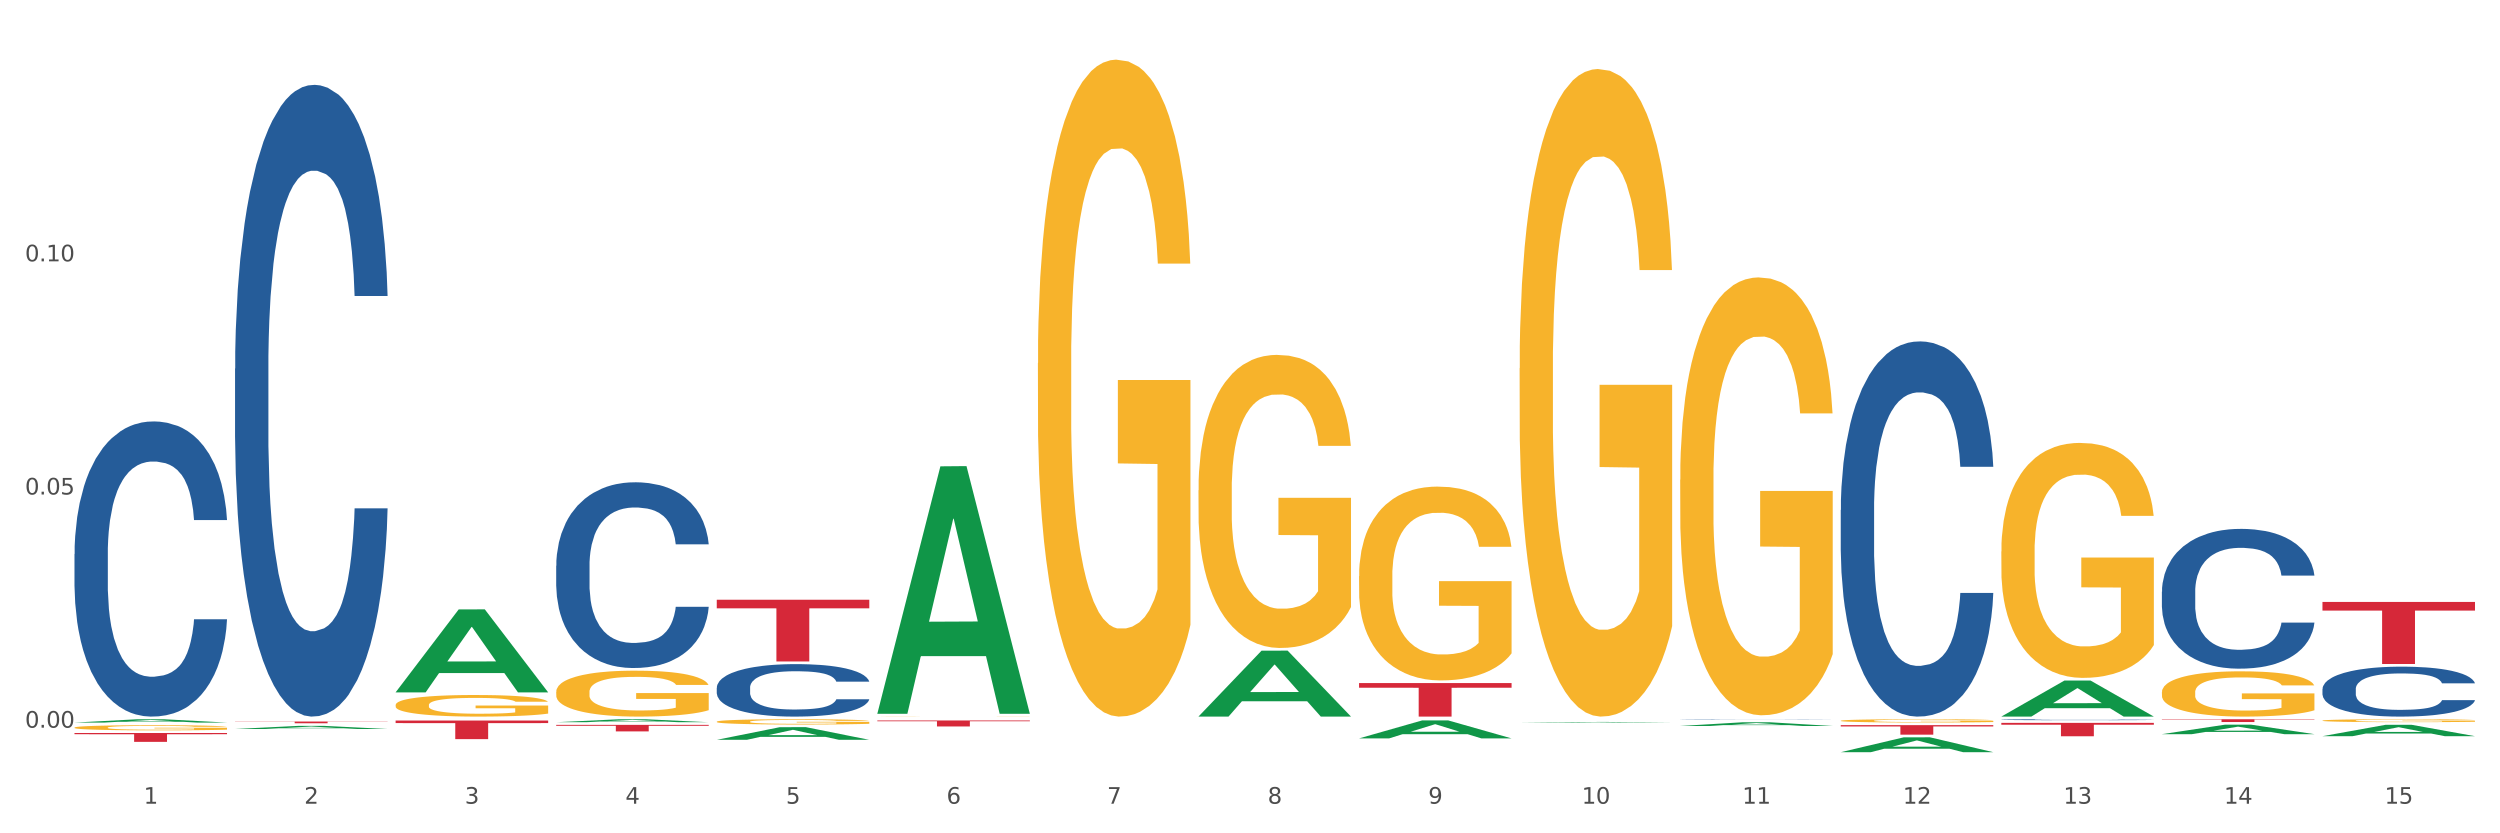 <?xml version="1.0" encoding="utf-8" standalone="no"?>
<!DOCTYPE svg PUBLIC "-//W3C//DTD SVG 1.1//EN"
  "http://www.w3.org/Graphics/SVG/1.1/DTD/svg11.dtd">
<svg xmlns:xlink="http://www.w3.org/1999/xlink" width="1080pt" height="360pt" viewBox="0 0 1080 360" xmlns="http://www.w3.org/2000/svg" version="1.1">
 <rect x="0" y="0" width="1080" height="360" fill="#333333" stroke="none"/>
 <defs>
  <style type="text/css">*{stroke-linejoin: round; stroke-linecap: butt}</style>
 </defs>
 <g id="figure_1">
  <g id="patch_1">
   <path d="M 0 360 
L 1080 360 
L 1080 0 
L 0 0 
z
" style="fill: #ffffff; stroke: #ffffff; stroke-linejoin: miter"/>
  </g>
  <g id="axes_1">
   <g id="matplotlib.axis_1">
    <g id="xtick_1">
     <g id="text_1">
      <!-- 1 -->
      <g style="fill: #4d4d4d" transform="translate(62.07 347.204) scale(0.096 -0.096)">
       <defs>
        <path id="DejaVuSans-31" d="M 794 531 
L 1825 531 
L 1825 4091 
L 703 3866 
L 703 4441 
L 1819 4666 
L 2450 4666 
L 2450 531 
L 3481 531 
L 3481 0 
L 794 0 
L 794 531 
z
" transform="scale(0.016)"/>
       </defs>
       <use xlink:href="#DejaVuSans-31"/>
      </g>
     </g>
    </g>
    <g id="xtick_2">
     <g id="text_2">
      <!-- 2 -->
      <g style="fill: #4d4d4d" transform="translate(131.436 347.204) scale(0.096 -0.096)">
       <defs>
        <path id="DejaVuSans-32" d="M 1228 531 
L 3431 531 
L 3431 0 
L 469 0 
L 469 531 
Q 828 903 1448 1529 
Q 2069 2156 2228 2338 
Q 2531 2678 2651 2914 
Q 2772 3150 2772 3378 
Q 2772 3750 2511 3984 
Q 2250 4219 1831 4219 
Q 1534 4219 1204 4116 
Q 875 4013 500 3803 
L 500 4441 
Q 881 4594 1212 4672 
Q 1544 4750 1819 4750 
Q 2544 4750 2975 4387 
Q 3406 4025 3406 3419 
Q 3406 3131 3298 2873 
Q 3191 2616 2906 2266 
Q 2828 2175 2409 1742 
Q 1991 1309 1228 531 
z
" transform="scale(0.016)"/>
       </defs>
       <use xlink:href="#DejaVuSans-32"/>
      </g>
     </g>
    </g>
    <g id="xtick_3">
     <g id="text_3">
      <!-- 3 -->
      <g style="fill: #4d4d4d" transform="translate(200.802 347.204) scale(0.096 -0.096)">
       <defs>
        <path id="DejaVuSans-33" d="M 2597 2516 
Q 3050 2419 3304 2112 
Q 3559 1806 3559 1356 
Q 3559 666 3084 287 
Q 2609 -91 1734 -91 
Q 1441 -91 1130 -33 
Q 819 25 488 141 
L 488 750 
Q 750 597 1062 519 
Q 1375 441 1716 441 
Q 2309 441 2620 675 
Q 2931 909 2931 1356 
Q 2931 1769 2642 2001 
Q 2353 2234 1838 2234 
L 1294 2234 
L 1294 2753 
L 1863 2753 
Q 2328 2753 2575 2939 
Q 2822 3125 2822 3475 
Q 2822 3834 2567 4026 
Q 2313 4219 1838 4219 
Q 1578 4219 1281 4162 
Q 984 4106 628 3988 
L 628 4550 
Q 988 4650 1302 4700 
Q 1616 4750 1894 4750 
Q 2613 4750 3031 4423 
Q 3450 4097 3450 3541 
Q 3450 3153 3228 2886 
Q 3006 2619 2597 2516 
z
" transform="scale(0.016)"/>
       </defs>
       <use xlink:href="#DejaVuSans-33"/>
      </g>
     </g>
    </g>
    <g id="xtick_4">
     <g id="text_4">
      <!-- 4 -->
      <g style="fill: #4d4d4d" transform="translate(270.169 347.204) scale(0.096 -0.096)">
       <defs>
        <path id="DejaVuSans-34" d="M 2419 4116 
L 825 1625 
L 2419 1625 
L 2419 4116 
z
M 2253 4666 
L 3047 4666 
L 3047 1625 
L 3713 1625 
L 3713 1100 
L 3047 1100 
L 3047 0 
L 2419 0 
L 2419 1100 
L 313 1100 
L 313 1709 
L 2253 4666 
z
" transform="scale(0.016)"/>
       </defs>
       <use xlink:href="#DejaVuSans-34"/>
      </g>
     </g>
    </g>
    <g id="xtick_5">
     <g id="text_5">
      <!-- 5 -->
      <g style="fill: #4d4d4d" transform="translate(339.535 347.204) scale(0.096 -0.096)">
       <defs>
        <path id="DejaVuSans-35" d="M 691 4666 
L 3169 4666 
L 3169 4134 
L 1269 4134 
L 1269 2991 
Q 1406 3038 1543 3061 
Q 1681 3084 1819 3084 
Q 2600 3084 3056 2656 
Q 3513 2228 3513 1497 
Q 3513 744 3044 326 
Q 2575 -91 1722 -91 
Q 1428 -91 1123 -41 
Q 819 9 494 109 
L 494 744 
Q 775 591 1075 516 
Q 1375 441 1709 441 
Q 2250 441 2565 725 
Q 2881 1009 2881 1497 
Q 2881 1984 2565 2268 
Q 2250 2553 1709 2553 
Q 1456 2553 1204 2497 
Q 953 2441 691 2322 
L 691 4666 
z
" transform="scale(0.016)"/>
       </defs>
       <use xlink:href="#DejaVuSans-35"/>
      </g>
     </g>
    </g>
    <g id="xtick_6">
     <g id="text_6">
      <!-- 6 -->
      <g style="fill: #4d4d4d" transform="translate(408.901 347.204) scale(0.096 -0.096)">
       <defs>
        <path id="DejaVuSans-36" d="M 2113 2584 
Q 1688 2584 1439 2293 
Q 1191 2003 1191 1497 
Q 1191 994 1439 701 
Q 1688 409 2113 409 
Q 2538 409 2786 701 
Q 3034 994 3034 1497 
Q 3034 2003 2786 2293 
Q 2538 2584 2113 2584 
z
M 3366 4563 
L 3366 3988 
Q 3128 4100 2886 4159 
Q 2644 4219 2406 4219 
Q 1781 4219 1451 3797 
Q 1122 3375 1075 2522 
Q 1259 2794 1537 2939 
Q 1816 3084 2150 3084 
Q 2853 3084 3261 2657 
Q 3669 2231 3669 1497 
Q 3669 778 3244 343 
Q 2819 -91 2113 -91 
Q 1303 -91 875 529 
Q 447 1150 447 2328 
Q 447 3434 972 4092 
Q 1497 4750 2381 4750 
Q 2619 4750 2861 4703 
Q 3103 4656 3366 4563 
z
" transform="scale(0.016)"/>
       </defs>
       <use xlink:href="#DejaVuSans-36"/>
      </g>
     </g>
    </g>
    <g id="xtick_7">
     <g id="text_7">
      <!-- 7 -->
      <g style="fill: #4d4d4d" transform="translate(478.267 347.204) scale(0.096 -0.096)">
       <defs>
        <path id="DejaVuSans-37" d="M 525 4666 
L 3525 4666 
L 3525 4397 
L 1831 0 
L 1172 0 
L 2766 4134 
L 525 4134 
L 525 4666 
z
" transform="scale(0.016)"/>
       </defs>
       <use xlink:href="#DejaVuSans-37"/>
      </g>
     </g>
    </g>
    <g id="xtick_8">
     <g id="text_8">
      <!-- 8 -->
      <g style="fill: #4d4d4d" transform="translate(547.634 347.204) scale(0.096 -0.096)">
       <defs>
        <path id="DejaVuSans-38" d="M 2034 2216 
Q 1584 2216 1326 1975 
Q 1069 1734 1069 1313 
Q 1069 891 1326 650 
Q 1584 409 2034 409 
Q 2484 409 2743 651 
Q 3003 894 3003 1313 
Q 3003 1734 2745 1975 
Q 2488 2216 2034 2216 
z
M 1403 2484 
Q 997 2584 770 2862 
Q 544 3141 544 3541 
Q 544 4100 942 4425 
Q 1341 4750 2034 4750 
Q 2731 4750 3128 4425 
Q 3525 4100 3525 3541 
Q 3525 3141 3298 2862 
Q 3072 2584 2669 2484 
Q 3125 2378 3379 2068 
Q 3634 1759 3634 1313 
Q 3634 634 3220 271 
Q 2806 -91 2034 -91 
Q 1263 -91 848 271 
Q 434 634 434 1313 
Q 434 1759 690 2068 
Q 947 2378 1403 2484 
z
M 1172 3481 
Q 1172 3119 1398 2916 
Q 1625 2713 2034 2713 
Q 2441 2713 2670 2916 
Q 2900 3119 2900 3481 
Q 2900 3844 2670 4047 
Q 2441 4250 2034 4250 
Q 1625 4250 1398 4047 
Q 1172 3844 1172 3481 
z
" transform="scale(0.016)"/>
       </defs>
       <use xlink:href="#DejaVuSans-38"/>
      </g>
     </g>
    </g>
    <g id="xtick_9">
     <g id="text_9">
      <!-- 9 -->
      <g style="fill: #4d4d4d" transform="translate(617 347.204) scale(0.096 -0.096)">
       <defs>
        <path id="DejaVuSans-39" d="M 703 97 
L 703 672 
Q 941 559 1184 500 
Q 1428 441 1663 441 
Q 2288 441 2617 861 
Q 2947 1281 2994 2138 
Q 2813 1869 2534 1725 
Q 2256 1581 1919 1581 
Q 1219 1581 811 2004 
Q 403 2428 403 3163 
Q 403 3881 828 4315 
Q 1253 4750 1959 4750 
Q 2769 4750 3195 4129 
Q 3622 3509 3622 2328 
Q 3622 1225 3098 567 
Q 2575 -91 1691 -91 
Q 1453 -91 1209 -44 
Q 966 3 703 97 
z
M 1959 2075 
Q 2384 2075 2632 2365 
Q 2881 2656 2881 3163 
Q 2881 3666 2632 3958 
Q 2384 4250 1959 4250 
Q 1534 4250 1286 3958 
Q 1038 3666 1038 3163 
Q 1038 2656 1286 2365 
Q 1534 2075 1959 2075 
z
" transform="scale(0.016)"/>
       </defs>
       <use xlink:href="#DejaVuSans-39"/>
      </g>
     </g>
    </g>
    <g id="xtick_10">
     <g id="text_10">
      <!-- 10 -->
      <g style="fill: #4d4d4d" transform="translate(683.312 347.204) scale(0.096 -0.096)">
       <defs>
        <path id="DejaVuSans-30" d="M 2034 4250 
Q 1547 4250 1301 3770 
Q 1056 3291 1056 2328 
Q 1056 1369 1301 889 
Q 1547 409 2034 409 
Q 2525 409 2770 889 
Q 3016 1369 3016 2328 
Q 3016 3291 2770 3770 
Q 2525 4250 2034 4250 
z
M 2034 4750 
Q 2819 4750 3233 4129 
Q 3647 3509 3647 2328 
Q 3647 1150 3233 529 
Q 2819 -91 2034 -91 
Q 1250 -91 836 529 
Q 422 1150 422 2328 
Q 422 3509 836 4129 
Q 1250 4750 2034 4750 
z
" transform="scale(0.016)"/>
       </defs>
       <use xlink:href="#DejaVuSans-31"/>
       <use xlink:href="#DejaVuSans-30" transform="translate(63.623 0)"/>
      </g>
     </g>
    </g>
    <g id="xtick_11">
     <g id="text_11">
      <!-- 11 -->
      <g style="fill: #4d4d4d" transform="translate(752.678 347.204) scale(0.096 -0.096)">
       <use xlink:href="#DejaVuSans-31"/>
       <use xlink:href="#DejaVuSans-31" transform="translate(63.623 0)"/>
      </g>
     </g>
    </g>
    <g id="xtick_12">
     <g id="text_12">
      <!-- 12 -->
      <g style="fill: #4d4d4d" transform="translate(822.044 347.204) scale(0.096 -0.096)">
       <use xlink:href="#DejaVuSans-31"/>
       <use xlink:href="#DejaVuSans-32" transform="translate(63.623 0)"/>
      </g>
     </g>
    </g>
    <g id="xtick_13">
     <g id="text_13">
      <!-- 13 -->
      <g style="fill: #4d4d4d" transform="translate(891.411 347.204) scale(0.096 -0.096)">
       <use xlink:href="#DejaVuSans-31"/>
       <use xlink:href="#DejaVuSans-33" transform="translate(63.623 0)"/>
      </g>
     </g>
    </g>
    <g id="xtick_14">
     <g id="text_14">
      <!-- 14 -->
      <g style="fill: #4d4d4d" transform="translate(960.777 347.204) scale(0.096 -0.096)">
       <use xlink:href="#DejaVuSans-31"/>
       <use xlink:href="#DejaVuSans-34" transform="translate(63.623 0)"/>
      </g>
     </g>
    </g>
    <g id="xtick_15">
     <g id="text_15">
      <!-- 15 -->
      <g style="fill: #4d4d4d" transform="translate(1030.143 347.204) scale(0.096 -0.096)">
       <use xlink:href="#DejaVuSans-31"/>
       <use xlink:href="#DejaVuSans-35" transform="translate(63.623 0)"/>
      </g>
     </g>
    </g>
    <g id="xtick_16"/>
    <g id="xtick_17"/>
    <g id="xtick_18"/>
    <g id="xtick_19"/>
    <g id="xtick_20"/>
    <g id="xtick_21"/>
    <g id="xtick_22"/>
    <g id="xtick_23"/>
    <g id="xtick_24"/>
    <g id="xtick_25"/>
    <g id="xtick_26"/>
    <g id="xtick_27"/>
    <g id="xtick_28"/>
    <g id="xtick_29"/>
   </g>
   <g id="matplotlib.axis_2">
    <g id="ytick_1">
     <g id="text_16">
      <!-- 0.00 -->
      <g style="fill: #4d4d4d" transform="translate(10.8 314.359) scale(0.096 -0.096)">
       <defs>
        <path id="DejaVuSans-2e" d="M 684 794 
L 1344 794 
L 1344 0 
L 684 0 
L 684 794 
z
" transform="scale(0.016)"/>
       </defs>
       <use xlink:href="#DejaVuSans-30"/>
       <use xlink:href="#DejaVuSans-2e" transform="translate(63.623 0)"/>
       <use xlink:href="#DejaVuSans-30" transform="translate(95.41 0)"/>
       <use xlink:href="#DejaVuSans-30" transform="translate(159.033 0)"/>
      </g>
     </g>
    </g>
    <g id="ytick_2">
     <g id="text_17">
      <!-- 0.05 -->
      <g style="fill: #4d4d4d" transform="translate(10.8 213.631) scale(0.096 -0.096)">
       <use xlink:href="#DejaVuSans-30"/>
       <use xlink:href="#DejaVuSans-2e" transform="translate(63.623 0)"/>
       <use xlink:href="#DejaVuSans-30" transform="translate(95.41 0)"/>
       <use xlink:href="#DejaVuSans-35" transform="translate(159.033 0)"/>
      </g>
     </g>
    </g>
    <g id="ytick_3">
     <g id="text_18">
      <!-- 0.10 -->
      <g style="fill: #4d4d4d" transform="translate(10.8 112.904) scale(0.096 -0.096)">
       <use xlink:href="#DejaVuSans-30"/>
       <use xlink:href="#DejaVuSans-2e" transform="translate(63.623 0)"/>
       <use xlink:href="#DejaVuSans-31" transform="translate(95.41 0)"/>
       <use xlink:href="#DejaVuSans-30" transform="translate(159.033 0)"/>
      </g>
     </g>
    </g>
    <g id="ytick_4"/>
    <g id="ytick_5"/>
    <g id="ytick_6"/>
   </g>
   <g id="PolyCollection_1">
    <path d="M 32.175 312.15 
L 32.243 312.149 
L 59.417 310.713 
L 70.695 310.711 
L 98.073 312.153 
L 85.029 312.153 
L 79.119 311.817 
L 51.061 311.817 
L 50.857 311.823 
L 45.151 312.153 
L 32.175 312.153 
L 32.175 312.15 
L 54.594 311.617 
L 75.586 311.616 
L 65.192 311.019 
L 65.056 311.016 
L 64.92 311.02 
L 54.526 311.616 
L 54.594 311.617 
L 32.175 312.15 
z
" clip-path="url(#p361c560fa0)" style="fill: #109648"/>
    <path d="M 864.57 312.272 
L 930.468 312.272 
L 930.468 313.078 
L 904.546 313.084 
L 904.546 318.075 
L 890.335 318.075 
L 890.335 313.084 
L 864.57 313.078 
L 864.57 312.277 
L 864.57 312.272 
z
" clip-path="url(#p361c560fa0)" style="fill: #d62839"/>
    <path d="M 795.203 313.257 
L 861.101 313.257 
L 861.101 313.829 
L 835.179 313.833 
L 835.179 317.373 
L 820.969 317.373 
L 820.969 313.833 
L 795.203 313.829 
L 795.203 313.261 
L 795.203 313.257 
z
" clip-path="url(#p361c560fa0)" style="fill: #d62839"/>
    <path d="M 170.907 304.554 
L 170.985 304.545 
L 170.985 304.238 
L 171.141 303.974 
L 171.919 303.335 
L 173.086 302.807 
L 173.942 302.526 
L 174.798 302.296 
L 175.809 302.066 
L 177.054 301.827 
L 179.31 301.478 
L 180.71 301.299 
L 182.422 301.112 
L 185.534 300.839 
L 187.79 300.686 
L 190.124 300.558 
L 193.937 300.405 
L 196.426 300.336 
L 199.072 300.285 
L 202.261 300.251 
L 204.673 300.243 
L 209.964 300.268 
L 214.476 300.345 
L 216.655 300.405 
L 219.456 300.507 
L 220.934 300.575 
L 223.346 300.711 
L 225.835 300.89 
L 227.547 301.043 
L 230.114 301.333 
L 232.059 301.623 
L 233.849 301.981 
L 234.783 302.228 
L 235.483 302.458 
L 236.105 302.722 
L 236.728 303.139 
L 222.723 303.139 
L 222.179 302.841 
L 221.323 302.56 
L 220.078 302.287 
L 218.989 302.117 
L 217.122 301.904 
L 215.41 301.768 
L 213.62 301.665 
L 211.442 301.58 
L 209.73 301.538 
L 207.319 301.504 
L 202.573 301.512 
L 199.383 301.58 
L 197.204 301.665 
L 195.804 301.742 
L 194.559 301.827 
L 193.159 301.947 
L 191.525 302.125 
L 190.358 302.287 
L 189.191 302.492 
L 188.257 302.696 
L 187.401 302.935 
L 186.701 303.19 
L 186.157 303.455 
L 185.69 303.778 
L 185.301 304.315 
L 185.301 305.482 
L 185.456 305.746 
L 185.845 306.096 
L 186.312 306.36 
L 187.09 306.675 
L 187.79 306.888 
L 189.113 307.195 
L 190.591 307.45 
L 191.758 307.612 
L 192.925 307.748 
L 194.948 307.936 
L 197.204 308.089 
L 199.149 308.183 
L 201.795 308.268 
L 203.584 308.302 
L 205.14 308.319 
L 208.952 308.319 
L 211.675 308.294 
L 214.71 308.234 
L 217.044 308.157 
L 218.989 308.064 
L 221.167 307.91 
L 222.568 307.765 
L 222.568 305.985 
L 205.451 305.976 
L 205.451 304.792 
L 236.805 304.792 
L 236.805 308.268 
L 235.483 308.447 
L 234.004 308.609 
L 232.448 308.754 
L 230.114 308.933 
L 227.314 309.103 
L 224.824 309.222 
L 222.179 309.325 
L 219.067 309.418 
L 215.021 309.503 
L 212.531 309.538 
L 209.419 309.563 
L 205.763 309.572 
L 202.573 309.555 
L 199.461 309.512 
L 196.193 309.435 
L 193.003 309.325 
L 190.591 309.214 
L 188.179 309.078 
L 185.612 308.899 
L 183.589 308.728 
L 182.033 308.575 
L 180.321 308.379 
L 178.454 308.123 
L 177.054 307.893 
L 175.809 307.655 
L 174.486 307.348 
L 173.553 307.084 
L 172.619 306.752 
L 172.074 306.505 
L 171.452 306.121 
L 170.985 305.584 
L 170.907 304.554 
z
" clip-path="url(#p361c560fa0)" style="fill: #f7b32b"/>
    <path d="M 379.006 311.231 
L 444.904 311.231 
L 444.904 311.592 
L 418.982 311.595 
L 418.982 313.828 
L 404.772 313.828 
L 404.772 311.595 
L 379.006 311.592 
L 379.006 311.234 
L 379.006 311.231 
z
" clip-path="url(#p361c560fa0)" style="fill: #d62839"/>
    <path d="M 309.64 259.082 
L 375.538 259.082 
L 375.538 262.789 
L 349.616 262.814 
L 349.616 285.76 
L 335.406 285.76 
L 335.406 262.814 
L 309.64 262.789 
L 309.64 259.107 
L 309.64 259.082 
z
" clip-path="url(#p361c560fa0)" style="fill: #d62839"/>
    <path d="M 240.274 313.138 
L 306.172 313.138 
L 306.172 313.532 
L 280.25 313.534 
L 280.25 315.97 
L 266.039 315.97 
L 266.039 313.534 
L 240.274 313.532 
L 240.274 313.141 
L 240.274 313.138 
z
" clip-path="url(#p361c560fa0)" style="fill: #d62839"/>
    <path d="M 170.907 311.26 
L 236.805 311.26 
L 236.805 312.378 
L 210.883 312.386 
L 210.883 319.31 
L 196.673 319.31 
L 196.673 312.386 
L 170.907 312.378 
L 170.907 311.267 
L 170.907 311.26 
z
" clip-path="url(#p361c560fa0)" style="fill: #d62839"/>
    <path d="M 101.541 311.692 
L 167.439 311.692 
L 167.439 311.795 
L 141.517 311.796 
L 141.517 312.438 
L 127.307 312.438 
L 127.307 311.796 
L 101.541 311.795 
L 101.541 311.692 
L 101.541 311.692 
z
" clip-path="url(#p361c560fa0)" style="fill: #d62839"/>
    <path d="M 32.175 316.655 
L 98.073 316.655 
L 98.073 317.188 
L 72.151 317.192 
L 72.151 320.49 
L 57.941 320.49 
L 57.941 317.192 
L 32.175 317.188 
L 32.175 316.659 
L 32.175 316.655 
z
" clip-path="url(#p361c560fa0)" style="fill: #d62839"/>
    <path d="M 32.175 239.351 
L 32.253 239.234 
L 32.253 235.973 
L 32.487 231.548 
L 33.343 223.397 
L 34.434 217.225 
L 36.303 210.004 
L 37.316 206.977 
L 38.64 203.6 
L 41.366 198.126 
L 44.482 193.468 
L 46.663 190.906 
L 48.299 189.276 
L 51.96 186.364 
L 54.063 185.084 
L 56.244 184.035 
L 58.114 183.337 
L 61.229 182.522 
L 63.722 182.172 
L 66.604 182.056 
L 69.019 182.172 
L 72.212 182.638 
L 76.886 184.035 
L 78.677 184.851 
L 81.092 186.248 
L 83.585 188.111 
L 85.61 189.975 
L 87.947 192.653 
L 90.361 196.147 
L 92.698 200.572 
L 94.334 204.648 
L 95.658 208.956 
L 96.827 214.197 
L 97.683 219.903 
L 98.073 224.677 
L 83.818 224.677 
L 83.429 220.369 
L 82.65 215.711 
L 81.871 212.566 
L 81.014 210.004 
L 79.69 207.093 
L 78.522 205.23 
L 76.574 203.017 
L 74.783 201.62 
L 73.303 200.805 
L 71.511 200.106 
L 67.694 199.407 
L 64.968 199.407 
L 63.255 199.64 
L 61.151 200.222 
L 59.36 201.038 
L 57.257 202.435 
L 55.621 203.949 
L 53.985 205.929 
L 53.05 207.326 
L 51.648 209.888 
L 50.714 211.984 
L 49.467 215.594 
L 48.766 218.156 
L 47.52 224.794 
L 46.975 229.685 
L 46.741 233.062 
L 46.585 236.789 
L 46.585 254.955 
L 47.053 263.107 
L 47.442 266.601 
L 48.065 270.56 
L 49.234 275.684 
L 50.947 280.691 
L 52.739 284.301 
L 54.219 286.514 
L 55.621 288.144 
L 57.023 289.425 
L 58.737 290.59 
L 60.139 291.289 
L 62.242 291.987 
L 64.734 292.337 
L 66.682 292.337 
L 70.654 291.754 
L 72.446 291.172 
L 74.16 290.357 
L 76.029 289.076 
L 77.509 287.679 
L 78.366 286.63 
L 79.768 284.418 
L 80.858 282.089 
L 81.793 279.41 
L 82.416 277.081 
L 83.117 273.588 
L 83.663 269.628 
L 83.818 267.532 
L 98.073 267.532 
L 97.761 271.724 
L 97.216 275.8 
L 96.126 281.274 
L 95.269 284.418 
L 93.945 288.261 
L 92.542 291.521 
L 90.595 295.131 
L 88.804 297.81 
L 86.934 300.139 
L 84.909 302.235 
L 81.248 305.146 
L 79.924 305.962 
L 77.12 307.359 
L 74.939 308.174 
L 71.745 308.989 
L 68.473 309.455 
L 65.046 309.572 
L 62.008 309.339 
L 58.659 308.64 
L 56.556 307.941 
L 54.219 306.893 
L 51.493 305.263 
L 48.922 303.283 
L 46.507 300.954 
L 44.248 298.276 
L 42.145 295.248 
L 39.419 290.24 
L 37.394 285.349 
L 35.914 280.808 
L 34.901 276.965 
L 33.889 272.074 
L 33.343 268.697 
L 32.487 260.545 
L 32.175 252.976 
L 32.175 239.351 
z
" clip-path="url(#p361c560fa0)" style="fill: #255c99"/>
    <path d="M 101.541 159.279 
L 101.619 159.03 
L 101.619 152.051 
L 101.853 142.58 
L 102.71 125.133 
L 103.8 111.924 
L 105.67 96.471 
L 106.682 89.99 
L 108.006 82.762 
L 110.733 71.048 
L 113.848 61.078 
L 116.029 55.595 
L 117.665 52.106 
L 121.326 45.875 
L 123.429 43.133 
L 125.61 40.89 
L 127.48 39.395 
L 130.595 37.65 
L 133.088 36.902 
L 135.97 36.653 
L 138.385 36.902 
L 141.578 37.899 
L 146.252 40.89 
L 148.044 42.635 
L 150.458 45.626 
L 152.951 49.613 
L 154.976 53.601 
L 157.313 59.334 
L 159.728 66.811 
L 162.064 76.282 
L 163.7 85.006 
L 165.024 94.228 
L 166.193 105.443 
L 167.05 117.656 
L 167.439 127.875 
L 153.185 127.875 
L 152.795 118.653 
L 152.016 108.683 
L 151.237 101.954 
L 150.38 96.471 
L 149.056 90.24 
L 147.888 86.252 
L 145.941 81.516 
L 144.149 78.525 
L 142.669 76.781 
L 140.877 75.285 
L 137.061 73.79 
L 134.334 73.79 
L 132.621 74.288 
L 130.518 75.534 
L 128.726 77.279 
L 126.623 80.27 
L 124.987 83.51 
L 123.351 87.747 
L 122.417 90.738 
L 121.015 96.221 
L 120.08 100.708 
L 118.834 108.434 
L 118.133 113.918 
L 116.886 128.124 
L 116.341 138.592 
L 116.107 145.82 
L 115.952 153.796 
L 115.952 192.678 
L 116.419 210.125 
L 116.808 217.602 
L 117.431 226.076 
L 118.6 237.043 
L 120.314 247.76 
L 122.105 255.486 
L 123.585 260.222 
L 124.987 263.711 
L 126.389 266.453 
L 128.103 268.945 
L 129.505 270.441 
L 131.608 271.936 
L 134.101 272.684 
L 136.048 272.684 
L 140.021 271.438 
L 141.812 270.192 
L 143.526 268.447 
L 145.395 265.705 
L 146.875 262.714 
L 147.732 260.471 
L 149.134 255.736 
L 150.225 250.751 
L 151.159 245.018 
L 151.783 240.033 
L 152.484 232.556 
L 153.029 224.082 
L 153.185 219.596 
L 167.439 219.596 
L 167.128 228.568 
L 166.582 237.292 
L 165.492 249.006 
L 164.635 255.736 
L 163.311 263.961 
L 161.909 270.939 
L 159.961 278.666 
L 158.17 284.398 
L 156.3 289.383 
L 154.275 293.869 
L 150.614 300.1 
L 149.29 301.845 
L 146.486 304.836 
L 144.305 306.581 
L 141.111 308.325 
L 137.84 309.322 
L 134.412 309.572 
L 131.374 309.073 
L 128.025 307.578 
L 125.922 306.082 
L 123.585 303.839 
L 120.859 300.35 
L 118.288 296.113 
L 115.874 291.128 
L 113.615 285.395 
L 111.512 278.915 
L 108.785 268.198 
L 106.76 257.73 
L 105.28 248.009 
L 104.267 239.784 
L 103.255 229.316 
L 102.71 222.088 
L 101.853 204.641 
L 101.541 188.441 
L 101.541 159.279 
z
" clip-path="url(#p361c560fa0)" style="fill: #255c99"/>
    <path d="M 240.274 244.399 
L 240.352 244.326 
L 240.352 242.274 
L 240.585 239.489 
L 241.442 234.359 
L 242.533 230.475 
L 244.402 225.932 
L 245.415 224.026 
L 246.739 221.901 
L 249.465 218.457 
L 252.581 215.525 
L 254.762 213.913 
L 256.398 212.887 
L 260.059 211.055 
L 262.162 210.249 
L 264.343 209.589 
L 266.212 209.15 
L 269.328 208.637 
L 271.821 208.417 
L 274.703 208.344 
L 277.117 208.417 
L 280.311 208.71 
L 284.985 209.589 
L 286.776 210.102 
L 289.191 210.982 
L 291.683 212.154 
L 293.709 213.327 
L 296.045 215.012 
L 298.46 217.211 
L 300.797 219.996 
L 302.433 222.561 
L 303.757 225.272 
L 304.925 228.57 
L 305.782 232.161 
L 306.172 235.165 
L 291.917 235.165 
L 291.528 232.454 
L 290.749 229.523 
L 289.97 227.544 
L 289.113 225.932 
L 287.789 224.1 
L 286.62 222.927 
L 284.673 221.535 
L 282.881 220.655 
L 281.401 220.142 
L 279.61 219.703 
L 275.793 219.263 
L 273.067 219.263 
L 271.353 219.409 
L 269.25 219.776 
L 267.458 220.289 
L 265.355 221.168 
L 263.72 222.121 
L 262.084 223.367 
L 261.149 224.246 
L 259.747 225.858 
L 258.812 227.178 
L 257.566 229.449 
L 256.865 231.062 
L 255.619 235.239 
L 255.073 238.317 
L 254.84 240.442 
L 254.684 242.787 
L 254.684 254.219 
L 255.151 259.349 
L 255.541 261.548 
L 256.164 264.039 
L 257.332 267.264 
L 259.046 270.415 
L 260.838 272.687 
L 262.318 274.079 
L 263.72 275.105 
L 265.122 275.911 
L 266.835 276.644 
L 268.237 277.084 
L 270.341 277.523 
L 272.833 277.743 
L 274.78 277.743 
L 278.753 277.377 
L 280.545 277.01 
L 282.258 276.497 
L 284.128 275.691 
L 285.608 274.812 
L 286.465 274.152 
L 287.867 272.76 
L 288.957 271.294 
L 289.892 269.609 
L 290.515 268.143 
L 291.216 265.945 
L 291.761 263.453 
L 291.917 262.134 
L 306.172 262.134 
L 305.86 264.772 
L 305.315 267.337 
L 304.224 270.781 
L 303.367 272.76 
L 302.043 275.178 
L 300.641 277.23 
L 298.694 279.502 
L 296.902 281.188 
L 295.033 282.653 
L 293.008 283.972 
L 289.347 285.804 
L 288.022 286.317 
L 285.218 287.197 
L 283.037 287.71 
L 279.844 288.223 
L 276.572 288.516 
L 273.145 288.589 
L 270.107 288.443 
L 266.757 288.003 
L 264.654 287.563 
L 262.318 286.904 
L 259.591 285.878 
L 257.021 284.632 
L 254.606 283.166 
L 252.347 281.481 
L 250.244 279.575 
L 247.518 276.424 
L 245.493 273.346 
L 244.013 270.488 
L 243 268.07 
L 241.987 264.992 
L 241.442 262.867 
L 240.585 257.737 
L 240.274 252.973 
L 240.274 244.399 
z
" clip-path="url(#p361c560fa0)" style="fill: #255c99"/>
    <path d="M 309.64 297.087 
L 309.718 297.066 
L 309.718 296.486 
L 309.951 295.7 
L 310.808 294.25 
L 311.899 293.153 
L 313.768 291.869 
L 314.781 291.331 
L 316.105 290.73 
L 318.831 289.757 
L 321.947 288.929 
L 324.128 288.474 
L 325.764 288.184 
L 329.425 287.666 
L 331.528 287.438 
L 333.709 287.252 
L 335.578 287.128 
L 338.694 286.983 
L 341.187 286.921 
L 344.069 286.9 
L 346.484 286.921 
L 349.677 287.004 
L 354.351 287.252 
L 356.142 287.397 
L 358.557 287.645 
L 361.05 287.977 
L 363.075 288.308 
L 365.412 288.784 
L 367.826 289.405 
L 370.163 290.192 
L 371.799 290.917 
L 373.123 291.683 
L 374.291 292.615 
L 375.148 293.629 
L 375.538 294.478 
L 361.283 294.478 
L 360.894 293.712 
L 360.115 292.884 
L 359.336 292.325 
L 358.479 291.869 
L 357.155 291.352 
L 355.987 291.02 
L 354.039 290.627 
L 352.248 290.378 
L 350.768 290.234 
L 348.976 290.109 
L 345.159 289.985 
L 342.433 289.985 
L 340.719 290.027 
L 338.616 290.13 
L 336.825 290.275 
L 334.722 290.523 
L 333.086 290.793 
L 331.45 291.145 
L 330.515 291.393 
L 329.113 291.849 
L 328.179 292.221 
L 326.932 292.863 
L 326.231 293.319 
L 324.985 294.499 
L 324.44 295.368 
L 324.206 295.969 
L 324.05 296.631 
L 324.05 299.861 
L 324.518 301.311 
L 324.907 301.932 
L 325.53 302.636 
L 326.699 303.547 
L 328.412 304.437 
L 330.204 305.079 
L 331.684 305.472 
L 333.086 305.762 
L 334.488 305.99 
L 336.202 306.197 
L 337.604 306.321 
L 339.707 306.445 
L 342.199 306.507 
L 344.147 306.507 
L 348.119 306.404 
L 349.911 306.3 
L 351.624 306.155 
L 353.494 305.928 
L 354.974 305.679 
L 355.831 305.493 
L 357.233 305.099 
L 358.323 304.685 
L 359.258 304.209 
L 359.881 303.795 
L 360.582 303.174 
L 361.127 302.47 
L 361.283 302.097 
L 375.538 302.097 
L 375.226 302.843 
L 374.681 303.567 
L 373.59 304.54 
L 372.734 305.099 
L 371.409 305.783 
L 370.007 306.362 
L 368.06 307.004 
L 366.268 307.48 
L 364.399 307.895 
L 362.374 308.267 
L 358.713 308.785 
L 357.389 308.93 
L 354.584 309.178 
L 352.403 309.323 
L 349.21 309.468 
L 345.938 309.551 
L 342.511 309.572 
L 339.473 309.53 
L 336.124 309.406 
L 334.021 309.282 
L 331.684 309.095 
L 328.957 308.806 
L 326.387 308.454 
L 323.972 308.04 
L 321.713 307.563 
L 319.61 307.025 
L 316.884 306.135 
L 314.859 305.265 
L 313.379 304.458 
L 312.366 303.774 
L 311.354 302.905 
L 310.808 302.304 
L 309.951 300.855 
L 309.64 299.509 
L 309.64 297.087 
z
" clip-path="url(#p361c560fa0)" style="fill: #255c99"/>
    <path d="M 725.837 310.78 
L 725.915 310.78 
L 725.915 310.776 
L 726.149 310.771 
L 727.006 310.761 
L 728.096 310.754 
L 729.966 310.745 
L 730.978 310.741 
L 732.302 310.737 
L 735.029 310.731 
L 738.144 310.725 
L 740.325 310.722 
L 741.961 310.72 
L 745.622 310.717 
L 747.725 310.715 
L 749.906 310.714 
L 751.776 310.713 
L 754.891 310.712 
L 757.384 310.712 
L 760.266 310.711 
L 762.681 310.712 
L 765.874 310.712 
L 770.548 310.714 
L 772.34 310.715 
L 774.754 310.717 
L 777.247 310.719 
L 779.272 310.721 
L 781.609 310.724 
L 784.024 310.728 
L 786.36 310.734 
L 787.996 310.739 
L 789.32 310.744 
L 790.489 310.75 
L 791.346 310.757 
L 791.735 310.763 
L 777.481 310.763 
L 777.091 310.758 
L 776.312 310.752 
L 775.533 310.748 
L 774.676 310.745 
L 773.352 310.742 
L 772.184 310.739 
L 770.237 310.737 
L 768.445 310.735 
L 766.965 310.734 
L 765.173 310.733 
L 761.357 310.732 
L 758.63 310.732 
L 756.917 310.733 
L 754.814 310.733 
L 753.022 310.734 
L 750.919 310.736 
L 749.283 310.738 
L 747.647 310.74 
L 746.713 310.742 
L 745.311 310.745 
L 744.376 310.748 
L 743.13 310.752 
L 742.429 310.755 
L 741.182 310.763 
L 740.637 310.769 
L 740.403 310.773 
L 740.248 310.777 
L 740.248 310.799 
L 740.715 310.809 
L 741.104 310.813 
L 741.727 310.818 
L 742.896 310.824 
L 744.61 310.83 
L 746.401 310.835 
L 747.881 310.837 
L 749.283 310.839 
L 750.685 310.841 
L 752.399 310.842 
L 753.801 310.843 
L 755.904 310.844 
L 758.397 310.844 
L 760.344 310.844 
L 764.317 310.844 
L 766.108 310.843 
L 767.822 310.842 
L 769.691 310.84 
L 771.171 310.839 
L 772.028 310.837 
L 773.43 310.835 
L 774.521 310.832 
L 775.455 310.829 
L 776.079 310.826 
L 776.78 310.822 
L 777.325 310.817 
L 777.481 310.814 
L 791.735 310.814 
L 791.424 310.82 
L 790.878 310.824 
L 789.788 310.831 
L 788.931 310.835 
L 787.607 310.839 
L 786.205 310.843 
L 784.257 310.848 
L 782.466 310.851 
L 780.596 310.854 
L 778.571 310.856 
L 774.91 310.86 
L 773.586 310.861 
L 770.782 310.862 
L 768.601 310.863 
L 765.407 310.864 
L 762.136 310.865 
L 758.708 310.865 
L 755.67 310.865 
L 752.321 310.864 
L 750.218 310.863 
L 747.881 310.862 
L 745.155 310.86 
L 742.584 310.858 
L 740.17 310.855 
L 737.911 310.851 
L 735.808 310.848 
L 733.081 310.842 
L 731.056 310.836 
L 729.576 310.83 
L 728.563 310.826 
L 727.551 310.82 
L 727.006 310.816 
L 726.149 310.806 
L 725.837 310.797 
L 725.837 310.78 
z
" clip-path="url(#p361c560fa0)" style="fill: #255c99"/>
    <path d="M 933.936 310.711 
L 999.834 310.711 
L 999.834 310.879 
L 973.912 310.88 
L 973.912 311.919 
L 959.702 311.919 
L 959.702 310.88 
L 933.936 310.879 
L 933.936 310.713 
L 933.936 310.711 
z
" clip-path="url(#p361c560fa0)" style="fill: #d62839"/>
    <path d="M 795.203 220.312 
L 795.281 220.164 
L 795.281 216.019 
L 795.515 210.394 
L 796.372 200.032 
L 797.462 192.187 
L 799.332 183.009 
L 800.344 179.16 
L 801.669 174.868 
L 804.395 167.91 
L 807.511 161.989 
L 809.692 158.733 
L 811.327 156.66 
L 814.988 152.96 
L 817.092 151.332 
L 819.273 149.999 
L 821.142 149.111 
L 824.258 148.075 
L 826.75 147.631 
L 829.632 147.483 
L 832.047 147.631 
L 835.241 148.223 
L 839.914 149.999 
L 841.706 151.035 
L 844.121 152.812 
L 846.613 155.18 
L 848.638 157.549 
L 850.975 160.953 
L 853.39 165.394 
L 855.727 171.019 
L 857.362 176.2 
L 858.687 181.677 
L 859.855 188.338 
L 860.712 195.591 
L 861.101 201.66 
L 846.847 201.66 
L 846.457 196.184 
L 845.678 190.262 
L 844.899 186.266 
L 844.043 183.009 
L 842.718 179.309 
L 841.55 176.94 
L 839.603 174.128 
L 837.811 172.351 
L 836.331 171.315 
L 834.54 170.427 
L 830.723 169.539 
L 827.997 169.539 
L 826.283 169.835 
L 824.18 170.575 
L 822.388 171.611 
L 820.285 173.387 
L 818.649 175.312 
L 817.014 177.828 
L 816.079 179.605 
L 814.677 182.861 
L 813.742 185.526 
L 812.496 190.114 
L 811.795 193.371 
L 810.548 201.809 
L 810.003 208.026 
L 809.77 212.318 
L 809.614 217.055 
L 809.614 240.147 
L 810.081 250.509 
L 810.471 254.95 
L 811.094 259.983 
L 812.262 266.496 
L 813.976 272.861 
L 815.767 277.45 
L 817.247 280.262 
L 818.649 282.335 
L 820.051 283.963 
L 821.765 285.443 
L 823.167 286.332 
L 825.27 287.22 
L 827.763 287.664 
L 829.71 287.664 
L 833.683 286.924 
L 835.474 286.183 
L 837.188 285.147 
L 839.057 283.519 
L 840.537 281.743 
L 841.394 280.41 
L 842.796 277.598 
L 843.887 274.637 
L 844.822 271.233 
L 845.445 268.272 
L 846.146 263.832 
L 846.691 258.799 
L 846.847 256.134 
L 861.101 256.134 
L 860.79 261.463 
L 860.245 266.644 
L 859.154 273.601 
L 858.297 277.598 
L 856.973 282.483 
L 855.571 286.628 
L 853.624 291.216 
L 851.832 294.621 
L 849.963 297.582 
L 847.937 300.246 
L 844.276 303.947 
L 842.952 304.983 
L 840.148 306.759 
L 837.967 307.795 
L 834.773 308.832 
L 831.502 309.424 
L 828.074 309.572 
L 825.037 309.276 
L 821.687 308.387 
L 819.584 307.499 
L 817.247 306.167 
L 814.521 304.095 
L 811.951 301.578 
L 809.536 298.618 
L 807.277 295.213 
L 805.174 291.364 
L 802.448 284.999 
L 800.422 278.782 
L 798.942 273.009 
L 797.93 268.124 
L 796.917 261.907 
L 796.372 257.614 
L 795.515 247.253 
L 795.203 237.631 
L 795.203 220.312 
z
" clip-path="url(#p361c560fa0)" style="fill: #255c99"/>
    <path d="M 933.936 255.61 
L 934.014 255.555 
L 934.014 254.01 
L 934.247 251.914 
L 935.104 248.053 
L 936.195 245.13 
L 938.064 241.71 
L 939.077 240.276 
L 940.401 238.677 
L 943.127 236.085 
L 946.243 233.878 
L 948.424 232.665 
L 950.06 231.893 
L 953.721 230.514 
L 955.824 229.907 
L 958.005 229.411 
L 959.874 229.08 
L 962.99 228.694 
L 965.483 228.528 
L 968.365 228.473 
L 970.779 228.528 
L 973.973 228.749 
L 978.647 229.411 
L 980.438 229.797 
L 982.853 230.459 
L 985.346 231.341 
L 987.371 232.224 
L 989.708 233.492 
L 992.122 235.147 
L 994.459 237.243 
L 996.095 239.173 
L 997.419 241.214 
L 998.587 243.696 
L 999.444 246.399 
L 999.834 248.66 
L 985.579 248.66 
L 985.19 246.619 
L 984.411 244.413 
L 983.632 242.924 
L 982.775 241.71 
L 981.451 240.332 
L 980.283 239.449 
L 978.335 238.401 
L 976.544 237.739 
L 975.064 237.353 
L 973.272 237.022 
L 969.455 236.691 
L 966.729 236.691 
L 965.015 236.802 
L 962.912 237.077 
L 961.121 237.463 
L 959.018 238.125 
L 957.382 238.842 
L 955.746 239.78 
L 954.811 240.442 
L 953.409 241.655 
L 952.475 242.648 
L 951.228 244.358 
L 950.527 245.571 
L 949.281 248.715 
L 948.736 251.032 
L 948.502 252.631 
L 948.346 254.396 
L 948.346 263.001 
L 948.814 266.862 
L 949.203 268.516 
L 949.826 270.392 
L 950.995 272.819 
L 952.708 275.19 
L 954.5 276.9 
L 955.98 277.948 
L 957.382 278.72 
L 958.784 279.327 
L 960.498 279.879 
L 961.9 280.21 
L 964.003 280.54 
L 966.495 280.706 
L 968.443 280.706 
L 972.415 280.43 
L 974.207 280.154 
L 975.92 279.768 
L 977.79 279.162 
L 979.27 278.5 
L 980.127 278.003 
L 981.529 276.955 
L 982.619 275.852 
L 983.554 274.584 
L 984.177 273.48 
L 984.878 271.826 
L 985.423 269.95 
L 985.579 268.958 
L 999.834 268.958 
L 999.522 270.943 
L 998.977 272.874 
L 997.886 275.466 
L 997.03 276.955 
L 995.705 278.775 
L 994.303 280.32 
L 992.356 282.03 
L 990.564 283.298 
L 988.695 284.401 
L 986.67 285.394 
L 983.009 286.773 
L 981.685 287.159 
L 978.88 287.821 
L 976.699 288.207 
L 973.506 288.593 
L 970.234 288.814 
L 966.807 288.869 
L 963.769 288.759 
L 960.42 288.428 
L 958.317 288.097 
L 955.98 287.6 
L 953.253 286.828 
L 950.683 285.891 
L 948.268 284.787 
L 946.009 283.519 
L 943.906 282.085 
L 941.18 279.713 
L 939.155 277.397 
L 937.675 275.245 
L 936.662 273.425 
L 935.65 271.109 
L 935.104 269.509 
L 934.247 265.648 
L 933.936 262.063 
L 933.936 255.61 
z
" clip-path="url(#p361c560fa0)" style="fill: #255c99"/>
    <path d="M 1003.302 297.691 
L 1003.38 297.671 
L 1003.38 297.119 
L 1003.614 296.371 
L 1004.47 294.991 
L 1005.561 293.947 
L 1007.43 292.725 
L 1008.443 292.213 
L 1009.767 291.642 
L 1012.494 290.716 
L 1015.609 289.928 
L 1017.79 289.494 
L 1019.426 289.218 
L 1023.087 288.726 
L 1025.19 288.509 
L 1027.371 288.332 
L 1029.241 288.213 
L 1032.356 288.076 
L 1034.849 288.016 
L 1037.731 287.997 
L 1040.146 288.016 
L 1043.339 288.095 
L 1048.013 288.332 
L 1049.805 288.47 
L 1052.219 288.706 
L 1054.712 289.021 
L 1056.737 289.337 
L 1059.074 289.79 
L 1061.489 290.381 
L 1063.825 291.13 
L 1065.461 291.819 
L 1066.785 292.548 
L 1067.954 293.435 
L 1068.811 294.4 
L 1069.2 295.208 
L 1054.945 295.208 
L 1054.556 294.479 
L 1053.777 293.691 
L 1052.998 293.159 
L 1052.141 292.725 
L 1050.817 292.233 
L 1049.649 291.918 
L 1047.701 291.543 
L 1045.91 291.307 
L 1044.43 291.169 
L 1042.638 291.051 
L 1038.822 290.933 
L 1036.095 290.933 
L 1034.382 290.972 
L 1032.278 291.07 
L 1030.487 291.208 
L 1028.384 291.445 
L 1026.748 291.701 
L 1025.112 292.036 
L 1024.178 292.272 
L 1022.775 292.706 
L 1021.841 293.06 
L 1020.594 293.671 
L 1019.893 294.105 
L 1018.647 295.228 
L 1018.102 296.055 
L 1017.868 296.627 
L 1017.712 297.257 
L 1017.712 300.331 
L 1018.18 301.71 
L 1018.569 302.301 
L 1019.192 302.971 
L 1020.361 303.838 
L 1022.074 304.685 
L 1023.866 305.296 
L 1025.346 305.67 
L 1026.748 305.946 
L 1028.15 306.163 
L 1029.864 306.36 
L 1031.266 306.478 
L 1033.369 306.596 
L 1035.862 306.656 
L 1037.809 306.656 
L 1041.781 306.557 
L 1043.573 306.459 
L 1045.287 306.321 
L 1047.156 306.104 
L 1048.636 305.867 
L 1049.493 305.69 
L 1050.895 305.316 
L 1051.986 304.922 
L 1052.92 304.469 
L 1053.543 304.074 
L 1054.244 303.483 
L 1054.79 302.813 
L 1054.945 302.459 
L 1069.2 302.459 
L 1068.888 303.168 
L 1068.343 303.858 
L 1067.253 304.784 
L 1066.396 305.316 
L 1065.072 305.966 
L 1063.67 306.518 
L 1061.722 307.128 
L 1059.931 307.582 
L 1058.061 307.976 
L 1056.036 308.33 
L 1052.375 308.823 
L 1051.051 308.961 
L 1048.247 309.197 
L 1046.066 309.335 
L 1042.872 309.473 
L 1039.6 309.552 
L 1036.173 309.572 
L 1033.135 309.532 
L 1029.786 309.414 
L 1027.683 309.296 
L 1025.346 309.118 
L 1022.62 308.843 
L 1020.049 308.508 
L 1017.634 308.114 
L 1015.376 307.66 
L 1013.272 307.148 
L 1010.546 306.301 
L 1008.521 305.473 
L 1007.041 304.705 
L 1006.028 304.055 
L 1005.016 303.227 
L 1004.47 302.656 
L 1003.614 301.277 
L 1003.302 299.996 
L 1003.302 297.691 
z
" clip-path="url(#p361c560fa0)" style="fill: #255c99"/>
    <path d="M 1003.302 311.295 
L 1003.38 311.294 
L 1003.38 311.253 
L 1003.535 311.217 
L 1004.314 311.13 
L 1005.481 311.059 
L 1006.336 311.021 
L 1007.192 310.99 
L 1008.204 310.958 
L 1009.448 310.926 
L 1011.705 310.879 
L 1013.105 310.855 
L 1014.817 310.829 
L 1017.929 310.792 
L 1020.185 310.771 
L 1022.519 310.754 
L 1026.331 310.733 
L 1028.821 310.724 
L 1031.466 310.717 
L 1034.656 310.713 
L 1037.068 310.711 
L 1042.358 310.715 
L 1046.871 310.725 
L 1049.049 310.733 
L 1051.85 310.747 
L 1053.328 310.756 
L 1055.74 310.775 
L 1058.23 310.799 
L 1059.942 310.82 
L 1062.509 310.859 
L 1064.454 310.898 
L 1066.244 310.947 
L 1067.177 310.98 
L 1067.877 311.011 
L 1068.5 311.047 
L 1069.122 311.104 
L 1055.118 311.104 
L 1054.573 311.063 
L 1053.717 311.025 
L 1052.473 310.988 
L 1051.383 310.965 
L 1049.516 310.936 
L 1047.805 310.918 
L 1046.015 310.904 
L 1043.837 310.893 
L 1042.125 310.887 
L 1039.713 310.882 
L 1034.967 310.883 
L 1031.777 310.893 
L 1029.599 310.904 
L 1028.199 310.915 
L 1026.954 310.926 
L 1025.553 310.942 
L 1023.919 310.966 
L 1022.752 310.988 
L 1021.585 311.016 
L 1020.652 311.044 
L 1019.796 311.076 
L 1019.096 311.111 
L 1018.551 311.147 
L 1018.084 311.19 
L 1017.695 311.263 
L 1017.695 311.421 
L 1017.851 311.457 
L 1018.24 311.504 
L 1018.707 311.54 
L 1019.485 311.583 
L 1020.185 311.612 
L 1021.508 311.653 
L 1022.986 311.688 
L 1024.153 311.71 
L 1025.32 311.728 
L 1027.343 311.754 
L 1029.599 311.774 
L 1031.544 311.787 
L 1034.189 311.799 
L 1035.979 311.803 
L 1037.535 311.805 
L 1041.347 311.805 
L 1044.07 311.802 
L 1047.104 311.794 
L 1049.438 311.784 
L 1051.383 311.771 
L 1053.562 311.75 
L 1054.962 311.73 
L 1054.962 311.489 
L 1037.846 311.488 
L 1037.846 311.328 
L 1069.2 311.328 
L 1069.2 311.799 
L 1067.877 311.823 
L 1066.399 311.845 
L 1064.843 311.864 
L 1062.509 311.889 
L 1059.708 311.912 
L 1057.219 311.928 
L 1054.573 311.942 
L 1051.461 311.954 
L 1047.416 311.966 
L 1044.926 311.97 
L 1041.814 311.974 
L 1038.157 311.975 
L 1034.967 311.973 
L 1031.855 311.967 
L 1028.588 311.957 
L 1025.398 311.942 
L 1022.986 311.927 
L 1020.574 311.908 
L 1018.007 311.884 
L 1015.984 311.861 
L 1014.428 311.84 
L 1012.716 311.814 
L 1010.849 311.779 
L 1009.448 311.748 
L 1008.204 311.715 
L 1006.881 311.674 
L 1005.947 311.638 
L 1005.014 311.593 
L 1004.469 311.56 
L 1003.847 311.508 
L 1003.38 311.435 
L 1003.302 311.295 
z
" clip-path="url(#p361c560fa0)" style="fill: #f7b32b"/>
    <path d="M 933.936 299.049 
L 934.014 299.031 
L 934.014 298.388 
L 934.169 297.834 
L 934.947 296.494 
L 936.114 295.386 
L 936.97 294.797 
L 937.826 294.314 
L 938.837 293.832 
L 940.082 293.332 
L 942.338 292.599 
L 943.739 292.224 
L 945.45 291.831 
L 948.563 291.259 
L 950.819 290.938 
L 953.153 290.67 
L 956.965 290.348 
L 959.455 290.205 
L 962.1 290.098 
L 965.29 290.027 
L 967.702 290.009 
L 972.992 290.062 
L 977.505 290.223 
L 979.683 290.348 
L 982.484 290.563 
L 983.962 290.706 
L 986.374 290.991 
L 988.864 291.367 
L 990.575 291.688 
L 993.143 292.296 
L 995.088 292.903 
L 996.877 293.653 
L 997.811 294.172 
L 998.511 294.654 
L 999.134 295.208 
L 999.756 296.083 
L 985.752 296.083 
L 985.207 295.458 
L 984.351 294.868 
L 983.106 294.297 
L 982.017 293.939 
L 980.15 293.493 
L 978.438 293.207 
L 976.649 292.992 
L 974.47 292.814 
L 972.759 292.724 
L 970.347 292.653 
L 965.601 292.671 
L 962.411 292.814 
L 960.233 292.992 
L 958.832 293.153 
L 957.588 293.332 
L 956.187 293.582 
L 954.553 293.957 
L 953.386 294.297 
L 952.219 294.725 
L 951.286 295.154 
L 950.43 295.654 
L 949.73 296.19 
L 949.185 296.744 
L 948.718 297.423 
L 948.329 298.549 
L 948.329 300.996 
L 948.485 301.55 
L 948.874 302.282 
L 949.341 302.836 
L 950.119 303.497 
L 950.819 303.944 
L 952.141 304.587 
L 953.62 305.123 
L 954.787 305.463 
L 955.954 305.748 
L 957.977 306.141 
L 960.233 306.463 
L 962.178 306.66 
L 964.823 306.838 
L 966.613 306.91 
L 968.169 306.945 
L 971.981 306.945 
L 974.704 306.892 
L 977.738 306.767 
L 980.072 306.606 
L 982.017 306.409 
L 984.196 306.088 
L 985.596 305.784 
L 985.596 302.05 
L 968.48 302.032 
L 968.48 299.549 
L 999.834 299.549 
L 999.834 306.838 
L 998.511 307.213 
L 997.033 307.553 
L 995.477 307.857 
L 993.143 308.232 
L 990.342 308.589 
L 987.852 308.839 
L 985.207 309.054 
L 982.095 309.25 
L 978.049 309.429 
L 975.56 309.5 
L 972.448 309.554 
L 968.791 309.572 
L 965.601 309.536 
L 962.489 309.447 
L 959.221 309.286 
L 956.032 309.054 
L 953.62 308.821 
L 951.208 308.535 
L 948.64 308.16 
L 946.618 307.803 
L 945.061 307.481 
L 943.35 307.07 
L 941.483 306.535 
L 940.082 306.052 
L 938.837 305.552 
L 937.515 304.909 
L 936.581 304.355 
L 935.648 303.658 
L 935.103 303.14 
L 934.48 302.336 
L 934.014 301.211 
L 933.936 299.049 
z
" clip-path="url(#p361c560fa0)" style="fill: #f7b32b"/>
    <path d="M 864.57 238.244 
L 864.647 238.152 
L 864.647 234.814 
L 864.803 231.94 
L 865.581 224.987 
L 866.748 219.239 
L 867.604 216.18 
L 868.46 213.677 
L 869.471 211.174 
L 870.716 208.578 
L 872.972 204.777 
L 874.373 202.83 
L 876.084 200.79 
L 879.196 197.824 
L 881.453 196.155 
L 883.787 194.764 
L 887.599 193.095 
L 890.089 192.354 
L 892.734 191.798 
L 895.924 191.427 
L 898.336 191.334 
L 903.626 191.612 
L 908.139 192.447 
L 910.317 193.095 
L 913.118 194.208 
L 914.596 194.95 
L 917.008 196.433 
L 919.498 198.38 
L 921.209 200.049 
L 923.777 203.201 
L 925.722 206.353 
L 927.511 210.247 
L 928.445 212.935 
L 929.145 215.438 
L 929.767 218.312 
L 930.39 222.855 
L 916.385 222.855 
L 915.841 219.61 
L 914.985 216.551 
L 913.74 213.584 
L 912.651 211.73 
L 910.784 209.412 
L 909.072 207.929 
L 907.283 206.816 
L 905.104 205.889 
L 903.393 205.426 
L 900.981 205.055 
L 896.235 205.148 
L 893.045 205.889 
L 890.867 206.816 
L 889.466 207.651 
L 888.221 208.578 
L 886.821 209.876 
L 885.187 211.823 
L 884.02 213.584 
L 882.853 215.809 
L 881.919 218.034 
L 881.064 220.63 
L 880.363 223.411 
L 879.819 226.285 
L 879.352 229.808 
L 878.963 235.649 
L 878.963 248.35 
L 879.119 251.224 
L 879.508 255.025 
L 879.974 257.899 
L 880.752 261.329 
L 881.453 263.646 
L 882.775 266.984 
L 884.253 269.765 
L 885.42 271.527 
L 886.587 273.01 
L 888.61 275.05 
L 890.867 276.718 
L 892.812 277.738 
L 895.457 278.665 
L 897.246 279.036 
L 898.802 279.221 
L 902.615 279.221 
L 905.338 278.943 
L 908.372 278.294 
L 910.706 277.46 
L 912.651 276.44 
L 914.829 274.771 
L 916.23 273.195 
L 916.23 253.819 
L 899.114 253.727 
L 899.114 240.84 
L 930.468 240.84 
L 930.468 278.665 
L 929.145 280.612 
L 927.667 282.374 
L 926.111 283.95 
L 923.777 285.896 
L 920.976 287.751 
L 918.486 289.049 
L 915.841 290.161 
L 912.729 291.181 
L 908.683 292.108 
L 906.193 292.479 
L 903.081 292.757 
L 899.425 292.85 
L 896.235 292.664 
L 893.123 292.201 
L 889.855 291.366 
L 886.665 290.161 
L 884.253 288.956 
L 881.842 287.472 
L 879.274 285.526 
L 877.251 283.671 
L 875.695 282.003 
L 873.984 279.87 
L 872.116 277.089 
L 870.716 274.586 
L 869.471 271.99 
L 868.149 268.653 
L 867.215 265.779 
L 866.281 262.163 
L 865.737 259.475 
L 865.114 255.303 
L 864.647 249.462 
L 864.57 238.244 
z
" clip-path="url(#p361c560fa0)" style="fill: #f7b32b"/>
    <path d="M 795.203 311.361 
L 795.281 311.36 
L 795.281 311.314 
L 795.437 311.274 
L 796.215 311.177 
L 797.382 311.098 
L 798.238 311.055 
L 799.094 311.021 
L 800.105 310.986 
L 801.35 310.95 
L 803.606 310.898 
L 805.006 310.871 
L 806.718 310.842 
L 809.83 310.801 
L 812.086 310.778 
L 814.42 310.759 
L 818.233 310.736 
L 820.722 310.726 
L 823.368 310.718 
L 826.557 310.713 
L 828.969 310.711 
L 834.26 310.715 
L 838.772 310.727 
L 840.951 310.736 
L 843.752 310.751 
L 845.23 310.762 
L 847.642 310.782 
L 850.131 310.809 
L 851.843 310.832 
L 854.41 310.876 
L 856.355 310.919 
L 858.145 310.973 
L 859.078 311.011 
L 859.779 311.045 
L 860.401 311.085 
L 861.024 311.148 
L 847.019 311.148 
L 846.475 311.103 
L 845.619 311.061 
L 844.374 311.02 
L 843.285 310.994 
L 841.418 310.962 
L 839.706 310.941 
L 837.916 310.926 
L 835.738 310.913 
L 834.026 310.907 
L 831.615 310.901 
L 826.869 310.903 
L 823.679 310.913 
L 821.5 310.926 
L 820.1 310.937 
L 818.855 310.95 
L 817.455 310.968 
L 815.821 310.995 
L 814.654 311.02 
L 813.487 311.05 
L 812.553 311.081 
L 811.697 311.117 
L 810.997 311.156 
L 810.453 311.195 
L 809.986 311.244 
L 809.597 311.325 
L 809.597 311.501 
L 809.752 311.541 
L 810.141 311.593 
L 810.608 311.633 
L 811.386 311.681 
L 812.086 311.713 
L 813.409 311.759 
L 814.887 311.797 
L 816.054 311.822 
L 817.221 311.842 
L 819.244 311.871 
L 821.5 311.894 
L 823.445 311.908 
L 826.091 311.921 
L 827.88 311.926 
L 829.436 311.928 
L 833.248 311.928 
L 835.971 311.925 
L 839.006 311.916 
L 841.34 311.904 
L 843.285 311.89 
L 845.463 311.867 
L 846.864 311.845 
L 846.864 311.577 
L 829.747 311.575 
L 829.747 311.397 
L 861.101 311.397 
L 861.101 311.921 
L 859.779 311.948 
L 858.3 311.972 
L 856.744 311.994 
L 854.41 312.021 
L 851.61 312.047 
L 849.12 312.065 
L 846.475 312.08 
L 843.363 312.094 
L 839.317 312.107 
L 836.827 312.112 
L 833.715 312.116 
L 830.059 312.117 
L 826.869 312.115 
L 823.757 312.108 
L 820.489 312.097 
L 817.299 312.08 
L 814.887 312.063 
L 812.475 312.043 
L 809.908 312.016 
L 807.885 311.99 
L 806.329 311.967 
L 804.617 311.937 
L 802.75 311.899 
L 801.35 311.864 
L 800.105 311.828 
L 798.782 311.782 
L 797.849 311.742 
L 796.915 311.692 
L 796.37 311.655 
L 795.748 311.597 
L 795.281 311.516 
L 795.203 311.361 
z
" clip-path="url(#p361c560fa0)" style="fill: #f7b32b"/>
    <path d="M 725.837 207.253 
L 725.915 207.08 
L 725.915 200.861 
L 726.071 195.506 
L 726.849 182.549 
L 728.016 171.838 
L 728.871 166.137 
L 729.727 161.472 
L 730.739 156.808 
L 731.984 151.971 
L 734.24 144.888 
L 735.64 141.26 
L 737.352 137.459 
L 740.464 131.931 
L 742.72 128.821 
L 745.054 126.23 
L 748.866 123.12 
L 751.356 121.738 
L 754.001 120.702 
L 757.191 120.011 
L 759.603 119.838 
L 764.894 120.356 
L 769.406 121.911 
L 771.585 123.12 
L 774.385 125.194 
L 775.864 126.576 
L 778.275 129.34 
L 780.765 132.968 
L 782.477 136.077 
L 785.044 141.951 
L 786.989 147.825 
L 788.779 155.08 
L 789.712 160.09 
L 790.412 164.755 
L 791.035 170.11 
L 791.657 178.575 
L 777.653 178.575 
L 777.108 172.529 
L 776.253 166.828 
L 775.008 161.3 
L 773.919 157.845 
L 772.051 153.526 
L 770.34 150.762 
L 768.55 148.688 
L 766.372 146.961 
L 764.66 146.097 
L 762.248 145.406 
L 757.502 145.579 
L 754.313 146.961 
L 752.134 148.688 
L 750.734 150.243 
L 749.489 151.971 
L 748.088 154.389 
L 746.455 158.017 
L 745.288 161.3 
L 744.121 165.446 
L 743.187 169.592 
L 742.331 174.429 
L 741.631 179.612 
L 741.086 184.967 
L 740.62 191.532 
L 740.23 202.416 
L 740.23 226.084 
L 740.386 231.439 
L 740.775 238.522 
L 741.242 243.878 
L 742.02 250.27 
L 742.72 254.588 
L 744.043 260.808 
L 745.521 265.99 
L 746.688 269.273 
L 747.855 272.037 
L 749.878 275.838 
L 752.134 278.947 
L 754.079 280.848 
L 756.724 282.575 
L 758.514 283.266 
L 760.07 283.612 
L 763.882 283.612 
L 766.605 283.093 
L 769.639 281.884 
L 771.974 280.329 
L 773.919 278.429 
L 776.097 275.319 
L 777.497 272.382 
L 777.497 236.276 
L 760.381 236.103 
L 760.381 212.09 
L 791.735 212.09 
L 791.735 282.575 
L 790.412 286.203 
L 788.934 289.485 
L 787.378 292.422 
L 785.044 296.05 
L 782.243 299.505 
L 779.754 301.924 
L 777.108 303.997 
L 773.996 305.897 
L 769.951 307.625 
L 767.461 308.316 
L 764.349 308.834 
L 760.692 309.007 
L 757.502 308.661 
L 754.39 307.798 
L 751.123 306.243 
L 747.933 303.997 
L 745.521 301.751 
L 743.109 298.987 
L 740.542 295.359 
L 738.519 291.904 
L 736.963 288.794 
L 735.251 284.821 
L 733.384 279.638 
L 731.984 274.974 
L 730.739 270.137 
L 729.416 263.917 
L 728.482 258.562 
L 727.549 251.824 
L 727.004 246.814 
L 726.382 239.04 
L 725.915 228.157 
L 725.837 207.253 
z
" clip-path="url(#p361c560fa0)" style="fill: #f7b32b"/>
    <path d="M 656.471 159.088 
L 656.549 158.832 
L 656.549 149.634 
L 656.704 141.714 
L 657.482 122.552 
L 658.649 106.712 
L 659.505 98.281 
L 660.361 91.382 
L 661.372 84.484 
L 662.617 77.33 
L 664.874 66.855 
L 666.274 61.49 
L 667.986 55.869 
L 671.098 47.694 
L 673.354 43.095 
L 675.688 39.262 
L 679.5 34.663 
L 681.99 32.62 
L 684.635 31.087 
L 687.825 30.065 
L 690.237 29.809 
L 695.527 30.576 
L 700.04 32.875 
L 702.218 34.663 
L 705.019 37.729 
L 706.497 39.773 
L 708.909 43.861 
L 711.399 49.226 
L 713.111 53.825 
L 715.678 62.512 
L 717.623 71.199 
L 719.412 81.929 
L 720.346 89.339 
L 721.046 96.237 
L 721.669 104.157 
L 722.291 116.676 
L 708.287 116.676 
L 707.742 107.734 
L 706.886 99.303 
L 705.642 91.127 
L 704.552 86.017 
L 702.685 79.63 
L 700.973 75.542 
L 699.184 72.476 
L 697.006 69.921 
L 695.294 68.644 
L 692.882 67.622 
L 688.136 67.877 
L 684.946 69.921 
L 682.768 72.476 
L 681.367 74.776 
L 680.123 77.33 
L 678.722 80.907 
L 677.088 86.273 
L 675.921 91.127 
L 674.754 97.259 
L 673.821 103.391 
L 672.965 110.544 
L 672.265 118.209 
L 671.72 126.129 
L 671.253 135.838 
L 670.864 151.934 
L 670.864 186.936 
L 671.02 194.856 
L 671.409 205.331 
L 671.876 213.252 
L 672.654 222.705 
L 673.354 229.092 
L 674.677 238.29 
L 676.155 245.954 
L 677.322 250.809 
L 678.489 254.897 
L 680.512 260.517 
L 682.768 265.116 
L 684.713 267.927 
L 687.358 270.482 
L 689.148 271.504 
L 690.704 272.014 
L 694.516 272.014 
L 697.239 271.248 
L 700.273 269.46 
L 702.607 267.16 
L 704.552 264.35 
L 706.731 259.751 
L 708.131 255.408 
L 708.131 202.01 
L 691.015 201.755 
L 691.015 166.241 
L 722.369 166.241 
L 722.369 270.482 
L 721.046 275.847 
L 719.568 280.701 
L 718.012 285.045 
L 715.678 290.41 
L 712.877 295.52 
L 710.387 299.097 
L 707.742 302.162 
L 704.63 304.973 
L 700.584 307.528 
L 698.095 308.55 
L 694.983 309.316 
L 691.326 309.572 
L 688.136 309.061 
L 685.024 307.783 
L 681.756 305.484 
L 678.567 302.162 
L 676.155 298.841 
L 673.743 294.753 
L 671.175 289.388 
L 669.153 284.278 
L 667.597 279.679 
L 665.885 273.803 
L 664.018 266.138 
L 662.617 259.24 
L 661.372 252.086 
L 660.05 242.889 
L 659.116 234.968 
L 658.183 225.004 
L 657.638 217.595 
L 657.016 206.098 
L 656.549 190.002 
L 656.471 159.088 
z
" clip-path="url(#p361c560fa0)" style="fill: #f7b32b"/>
    <path d="M 587.105 248.906 
L 587.183 248.829 
L 587.183 246.076 
L 587.338 243.705 
L 588.116 237.969 
L 589.283 233.228 
L 590.139 230.704 
L 590.995 228.639 
L 592.006 226.574 
L 593.251 224.433 
L 595.507 221.297 
L 596.908 219.691 
L 598.619 218.009 
L 601.731 215.561 
L 603.988 214.185 
L 606.322 213.038 
L 610.134 211.661 
L 612.624 211.049 
L 615.269 210.59 
L 618.459 210.284 
L 620.871 210.208 
L 626.161 210.437 
L 630.674 211.126 
L 632.852 211.661 
L 635.653 212.579 
L 637.131 213.19 
L 639.543 214.414 
L 642.033 216.02 
L 643.744 217.397 
L 646.312 219.997 
L 648.257 222.597 
L 650.046 225.809 
L 650.98 228.027 
L 651.68 230.092 
L 652.302 232.463 
L 652.925 236.21 
L 638.921 236.21 
L 638.376 233.534 
L 637.52 231.01 
L 636.275 228.563 
L 635.186 227.033 
L 633.319 225.121 
L 631.607 223.897 
L 629.818 222.98 
L 627.639 222.215 
L 625.928 221.832 
L 623.516 221.527 
L 618.77 221.603 
L 615.58 222.215 
L 613.402 222.98 
L 612.001 223.668 
L 610.756 224.433 
L 609.356 225.503 
L 607.722 227.109 
L 606.555 228.563 
L 605.388 230.398 
L 604.455 232.233 
L 603.599 234.375 
L 602.898 236.669 
L 602.354 239.04 
L 601.887 241.946 
L 601.498 246.764 
L 601.498 257.242 
L 601.654 259.612 
L 602.043 262.748 
L 602.509 265.119 
L 603.287 267.949 
L 603.988 269.861 
L 605.31 272.614 
L 606.789 274.908 
L 607.956 276.361 
L 609.123 277.585 
L 611.145 279.267 
L 613.402 280.644 
L 615.347 281.485 
L 617.992 282.25 
L 619.781 282.556 
L 621.337 282.709 
L 625.15 282.709 
L 627.873 282.479 
L 630.907 281.944 
L 633.241 281.256 
L 635.186 280.414 
L 637.365 279.038 
L 638.765 277.738 
L 638.765 261.754 
L 621.649 261.677 
L 621.649 251.047 
L 653.003 251.047 
L 653.003 282.25 
L 651.68 283.856 
L 650.202 285.309 
L 648.646 286.609 
L 646.312 288.215 
L 643.511 289.745 
L 641.021 290.815 
L 638.376 291.733 
L 635.264 292.574 
L 631.218 293.339 
L 628.729 293.645 
L 625.617 293.875 
L 621.96 293.951 
L 618.77 293.798 
L 615.658 293.416 
L 612.39 292.727 
L 609.2 291.733 
L 606.789 290.739 
L 604.377 289.515 
L 601.809 287.909 
L 599.786 286.38 
L 598.23 285.003 
L 596.519 283.244 
L 594.652 280.95 
L 593.251 278.885 
L 592.006 276.743 
L 590.684 273.99 
L 589.75 271.619 
L 588.816 268.637 
L 588.272 266.419 
L 587.649 262.978 
L 587.183 258.159 
L 587.105 248.906 
z
" clip-path="url(#p361c560fa0)" style="fill: #f7b32b"/>
    <path d="M 517.739 211.818 
L 517.816 211.703 
L 517.816 207.54 
L 517.972 203.955 
L 518.75 195.282 
L 519.917 188.113 
L 520.773 184.297 
L 521.629 181.175 
L 522.64 178.053 
L 523.885 174.815 
L 526.141 170.074 
L 527.542 167.646 
L 529.253 165.102 
L 532.365 161.401 
L 534.621 159.32 
L 536.956 157.585 
L 540.768 155.504 
L 543.257 154.579 
L 545.903 153.885 
L 549.093 153.422 
L 551.504 153.307 
L 556.795 153.654 
L 561.307 154.694 
L 563.486 155.504 
L 566.287 156.891 
L 567.765 157.817 
L 570.177 159.667 
L 572.666 162.095 
L 574.378 164.176 
L 576.946 168.108 
L 578.891 172.04 
L 580.68 176.896 
L 581.614 180.25 
L 582.314 183.372 
L 582.936 186.957 
L 583.559 192.623 
L 569.554 192.623 
L 569.01 188.575 
L 568.154 184.76 
L 566.909 181.059 
L 565.82 178.746 
L 563.953 175.856 
L 562.241 174.005 
L 560.452 172.618 
L 558.273 171.461 
L 556.562 170.883 
L 554.15 170.421 
L 549.404 170.536 
L 546.214 171.461 
L 544.035 172.618 
L 542.635 173.659 
L 541.39 174.815 
L 539.99 176.434 
L 538.356 178.862 
L 537.189 181.059 
L 536.022 183.834 
L 535.088 186.61 
L 534.232 189.847 
L 533.532 193.317 
L 532.988 196.901 
L 532.521 201.295 
L 532.132 208.58 
L 532.132 224.422 
L 532.287 228.007 
L 532.676 232.748 
L 533.143 236.333 
L 533.921 240.611 
L 534.621 243.502 
L 535.944 247.665 
L 537.422 251.134 
L 538.589 253.331 
L 539.756 255.181 
L 541.779 257.725 
L 544.035 259.807 
L 545.981 261.079 
L 548.626 262.235 
L 550.415 262.698 
L 551.971 262.929 
L 555.784 262.929 
L 558.507 262.582 
L 561.541 261.773 
L 563.875 260.732 
L 565.82 259.46 
L 567.998 257.378 
L 569.399 255.413 
L 569.399 231.245 
L 552.282 231.129 
L 552.282 215.056 
L 583.636 215.056 
L 583.636 262.235 
L 582.314 264.663 
L 580.836 266.861 
L 579.28 268.826 
L 576.946 271.255 
L 574.145 273.567 
L 571.655 275.186 
L 569.01 276.574 
L 565.898 277.846 
L 561.852 279.002 
L 559.362 279.465 
L 556.25 279.812 
L 552.594 279.927 
L 549.404 279.696 
L 546.292 279.118 
L 543.024 278.077 
L 539.834 276.574 
L 537.422 275.071 
L 535.01 273.22 
L 532.443 270.792 
L 530.42 268.479 
L 528.864 266.398 
L 527.153 263.738 
L 525.285 260.269 
L 523.885 257.147 
L 522.64 253.909 
L 521.317 249.747 
L 520.384 246.162 
L 519.45 241.652 
L 518.906 238.299 
L 518.283 233.095 
L 517.816 225.81 
L 517.739 211.818 
z
" clip-path="url(#p361c560fa0)" style="fill: #f7b32b"/>
    <path d="M 448.372 156.909 
L 448.45 156.65 
L 448.45 147.319 
L 448.606 139.284 
L 449.384 119.845 
L 450.551 103.775 
L 451.407 95.222 
L 452.262 88.224 
L 453.274 81.226 
L 454.519 73.969 
L 456.775 63.342 
L 458.175 57.899 
L 459.887 52.197 
L 462.999 43.903 
L 465.255 39.237 
L 467.589 35.349 
L 471.402 30.684 
L 473.891 28.611 
L 476.536 27.055 
L 479.726 26.019 
L 482.138 25.759 
L 487.429 26.537 
L 491.941 28.87 
L 494.12 30.684 
L 496.92 33.794 
L 498.399 35.868 
L 500.811 40.015 
L 503.3 45.458 
L 505.012 50.123 
L 507.579 58.936 
L 509.524 67.748 
L 511.314 78.634 
L 512.247 86.151 
L 512.948 93.149 
L 513.57 101.184 
L 514.192 113.884 
L 500.188 113.884 
L 499.644 104.812 
L 498.788 96.259 
L 497.543 87.965 
L 496.454 82.781 
L 494.586 76.301 
L 492.875 72.154 
L 491.085 69.044 
L 488.907 66.452 
L 487.195 65.156 
L 484.783 64.119 
L 480.038 64.379 
L 476.848 66.452 
L 474.669 69.044 
L 473.269 71.377 
L 472.024 73.969 
L 470.624 77.597 
L 468.99 83.04 
L 467.823 87.965 
L 466.656 94.185 
L 465.722 100.406 
L 464.866 107.663 
L 464.166 115.439 
L 463.621 123.474 
L 463.155 133.323 
L 462.766 149.652 
L 462.766 185.161 
L 462.921 193.196 
L 463.31 203.822 
L 463.777 211.857 
L 464.555 221.447 
L 465.255 227.927 
L 466.578 237.258 
L 468.056 245.034 
L 469.223 249.958 
L 470.39 254.105 
L 472.413 259.807 
L 474.669 264.473 
L 476.614 267.324 
L 479.26 269.916 
L 481.049 270.952 
L 482.605 271.471 
L 486.417 271.471 
L 489.14 270.693 
L 492.175 268.879 
L 494.509 266.546 
L 496.454 263.695 
L 498.632 259.03 
L 500.033 254.624 
L 500.033 200.453 
L 482.916 200.194 
L 482.916 164.167 
L 514.27 164.167 
L 514.27 269.916 
L 512.948 275.359 
L 511.469 280.283 
L 509.913 284.689 
L 507.579 290.132 
L 504.778 295.316 
L 502.289 298.945 
L 499.644 302.055 
L 496.531 304.906 
L 492.486 307.498 
L 489.996 308.535 
L 486.884 309.312 
L 483.227 309.572 
L 480.038 309.053 
L 476.925 307.757 
L 473.658 305.425 
L 470.468 302.055 
L 468.056 298.686 
L 465.644 294.539 
L 463.077 289.096 
L 461.054 283.912 
L 459.498 279.247 
L 457.786 273.285 
L 455.919 265.509 
L 454.519 258.511 
L 453.274 251.254 
L 451.951 241.923 
L 451.018 233.888 
L 450.084 223.78 
L 449.539 216.264 
L 448.917 204.6 
L 448.45 188.271 
L 448.372 156.909 
z
" clip-path="url(#p361c560fa0)" style="fill: #f7b32b"/>
    <path d="M 379.006 309.538 
L 379.084 309.538 
L 379.084 309.536 
L 379.24 309.535 
L 380.018 309.53 
L 381.185 309.527 
L 382.04 309.525 
L 382.896 309.524 
L 383.908 309.522 
L 385.152 309.52 
L 387.409 309.518 
L 388.809 309.517 
L 390.521 309.516 
L 393.633 309.514 
L 395.889 309.513 
L 398.223 309.512 
L 402.035 309.511 
L 404.525 309.511 
L 407.17 309.51 
L 410.36 309.51 
L 412.772 309.51 
L 418.062 309.51 
L 422.575 309.511 
L 424.753 309.511 
L 427.554 309.512 
L 429.032 309.512 
L 431.444 309.513 
L 433.934 309.514 
L 435.646 309.515 
L 438.213 309.517 
L 440.158 309.519 
L 441.948 309.521 
L 442.881 309.523 
L 443.581 309.525 
L 444.204 309.526 
L 444.826 309.529 
L 430.822 309.529 
L 430.277 309.527 
L 429.422 309.525 
L 428.177 309.523 
L 427.087 309.522 
L 425.22 309.521 
L 423.509 309.52 
L 421.719 309.519 
L 419.541 309.519 
L 417.829 309.518 
L 415.417 309.518 
L 410.671 309.518 
L 407.481 309.519 
L 405.303 309.519 
L 403.903 309.52 
L 402.658 309.52 
L 401.257 309.521 
L 399.624 309.522 
L 398.456 309.523 
L 397.289 309.525 
L 396.356 309.526 
L 395.5 309.528 
L 394.8 309.529 
L 394.255 309.531 
L 393.788 309.533 
L 393.399 309.537 
L 393.399 309.545 
L 393.555 309.546 
L 393.944 309.549 
L 394.411 309.55 
L 395.189 309.552 
L 395.889 309.554 
L 397.212 309.556 
L 398.69 309.558 
L 399.857 309.559 
L 401.024 309.56 
L 403.047 309.561 
L 405.303 309.562 
L 407.248 309.562 
L 409.893 309.563 
L 411.683 309.563 
L 413.239 309.563 
L 417.051 309.563 
L 419.774 309.563 
L 422.808 309.563 
L 425.142 309.562 
L 427.087 309.562 
L 429.266 309.561 
L 430.666 309.56 
L 430.666 309.548 
L 413.55 309.548 
L 413.55 309.54 
L 444.904 309.54 
L 444.904 309.563 
L 443.581 309.564 
L 442.103 309.565 
L 440.547 309.566 
L 438.213 309.567 
L 435.412 309.569 
L 432.923 309.569 
L 430.277 309.57 
L 427.165 309.571 
L 423.12 309.571 
L 420.63 309.571 
L 417.518 309.572 
L 413.861 309.572 
L 410.671 309.572 
L 407.559 309.571 
L 404.292 309.571 
L 401.102 309.57 
L 398.69 309.569 
L 396.278 309.568 
L 393.711 309.567 
L 391.688 309.566 
L 390.132 309.565 
L 388.42 309.564 
L 386.553 309.562 
L 385.152 309.561 
L 383.908 309.559 
L 382.585 309.557 
L 381.651 309.555 
L 380.718 309.553 
L 380.173 309.551 
L 379.551 309.549 
L 379.084 309.545 
L 379.006 309.538 
z
" clip-path="url(#p361c560fa0)" style="fill: #f7b32b"/>
    <path d="M 309.64 311.766 
L 309.718 311.764 
L 309.718 311.689 
L 309.873 311.624 
L 310.651 311.468 
L 311.818 311.339 
L 312.674 311.27 
L 313.53 311.214 
L 314.541 311.158 
L 315.786 311.099 
L 318.042 311.014 
L 319.443 310.97 
L 321.155 310.924 
L 324.267 310.857 
L 326.523 310.82 
L 328.857 310.789 
L 332.669 310.751 
L 335.159 310.734 
L 337.804 310.722 
L 340.994 310.714 
L 343.406 310.711 
L 348.696 310.718 
L 353.209 310.736 
L 355.387 310.751 
L 358.188 310.776 
L 359.666 310.793 
L 362.078 310.826 
L 364.568 310.87 
L 366.279 310.907 
L 368.847 310.978 
L 370.792 311.049 
L 372.581 311.137 
L 373.515 311.197 
L 374.215 311.253 
L 374.838 311.318 
L 375.46 311.42 
L 361.456 311.42 
L 360.911 311.347 
L 360.055 311.278 
L 358.81 311.212 
L 357.721 311.17 
L 355.854 311.118 
L 354.142 311.085 
L 352.353 311.06 
L 350.174 311.039 
L 348.463 311.028 
L 346.051 311.02 
L 341.305 311.022 
L 338.115 311.039 
L 335.937 311.06 
L 334.536 311.078 
L 333.292 311.099 
L 331.891 311.128 
L 330.257 311.172 
L 329.09 311.212 
L 327.923 311.262 
L 326.99 311.312 
L 326.134 311.37 
L 325.434 311.433 
L 324.889 311.497 
L 324.422 311.577 
L 324.033 311.708 
L 324.033 311.993 
L 324.189 312.058 
L 324.578 312.143 
L 325.045 312.208 
L 325.823 312.285 
L 326.523 312.337 
L 327.845 312.412 
L 329.324 312.475 
L 330.491 312.515 
L 331.658 312.548 
L 333.681 312.594 
L 335.937 312.631 
L 337.882 312.654 
L 340.527 312.675 
L 342.317 312.683 
L 343.873 312.688 
L 347.685 312.688 
L 350.408 312.681 
L 353.442 312.667 
L 355.776 312.648 
L 357.721 312.625 
L 359.9 312.587 
L 361.3 312.552 
L 361.3 312.116 
L 344.184 312.114 
L 344.184 311.825 
L 375.538 311.825 
L 375.538 312.675 
L 374.215 312.719 
L 372.737 312.758 
L 371.181 312.794 
L 368.847 312.838 
L 366.046 312.879 
L 363.556 312.909 
L 360.911 312.934 
L 357.799 312.956 
L 353.753 312.977 
L 351.264 312.986 
L 348.152 312.992 
L 344.495 312.994 
L 341.305 312.99 
L 338.193 312.979 
L 334.925 312.961 
L 331.736 312.934 
L 329.324 312.906 
L 326.912 312.873 
L 324.344 312.829 
L 322.322 312.788 
L 320.766 312.75 
L 319.054 312.702 
L 317.187 312.64 
L 315.786 312.583 
L 314.541 312.525 
L 313.219 312.45 
L 312.285 312.385 
L 311.352 312.304 
L 310.807 312.244 
L 310.184 312.15 
L 309.718 312.018 
L 309.64 311.766 
z
" clip-path="url(#p361c560fa0)" style="fill: #f7b32b"/>
    <path d="M 240.274 298.898 
L 240.351 298.88 
L 240.351 298.228 
L 240.507 297.666 
L 241.285 296.307 
L 242.452 295.183 
L 243.308 294.585 
L 244.164 294.096 
L 245.175 293.607 
L 246.42 293.1 
L 248.676 292.357 
L 250.077 291.976 
L 251.788 291.577 
L 254.9 290.998 
L 257.157 290.671 
L 259.491 290.4 
L 263.303 290.073 
L 265.793 289.928 
L 268.438 289.82 
L 271.628 289.747 
L 274.04 289.729 
L 279.33 289.783 
L 283.843 289.946 
L 286.021 290.073 
L 288.822 290.291 
L 290.3 290.436 
L 292.712 290.726 
L 295.202 291.106 
L 296.913 291.432 
L 299.481 292.049 
L 301.426 292.665 
L 303.215 293.426 
L 304.149 293.951 
L 304.849 294.441 
L 305.471 295.002 
L 306.094 295.89 
L 292.089 295.89 
L 291.545 295.256 
L 290.689 294.658 
L 289.444 294.078 
L 288.355 293.716 
L 286.488 293.263 
L 284.776 292.973 
L 282.987 292.755 
L 280.808 292.574 
L 279.097 292.483 
L 276.685 292.411 
L 271.939 292.429 
L 268.749 292.574 
L 266.571 292.755 
L 265.17 292.918 
L 263.925 293.1 
L 262.525 293.353 
L 260.891 293.734 
L 259.724 294.078 
L 258.557 294.513 
L 257.623 294.948 
L 256.768 295.455 
L 256.067 295.999 
L 255.523 296.561 
L 255.056 297.249 
L 254.667 298.391 
L 254.667 300.874 
L 254.823 301.435 
L 255.212 302.178 
L 255.678 302.74 
L 256.456 303.41 
L 257.157 303.863 
L 258.479 304.516 
L 259.957 305.059 
L 261.124 305.404 
L 262.291 305.694 
L 264.314 306.092 
L 266.571 306.419 
L 268.516 306.618 
L 271.161 306.799 
L 272.95 306.872 
L 274.506 306.908 
L 278.319 306.908 
L 281.042 306.853 
L 284.076 306.727 
L 286.41 306.564 
L 288.355 306.364 
L 290.533 306.038 
L 291.934 305.73 
L 291.934 301.943 
L 274.818 301.925 
L 274.818 299.406 
L 306.172 299.406 
L 306.172 306.799 
L 304.849 307.18 
L 303.371 307.524 
L 301.815 307.832 
L 299.481 308.213 
L 296.68 308.575 
L 294.19 308.829 
L 291.545 309.046 
L 288.433 309.245 
L 284.387 309.427 
L 281.897 309.499 
L 278.785 309.554 
L 275.129 309.572 
L 271.939 309.535 
L 268.827 309.445 
L 265.559 309.282 
L 262.369 309.046 
L 259.957 308.811 
L 257.546 308.521 
L 254.978 308.14 
L 252.955 307.778 
L 251.399 307.451 
L 249.688 307.035 
L 247.82 306.491 
L 246.42 306.002 
L 245.175 305.494 
L 243.853 304.842 
L 242.919 304.28 
L 241.985 303.574 
L 241.441 303.048 
L 240.818 302.233 
L 240.351 301.091 
L 240.274 298.898 
z
" clip-path="url(#p361c560fa0)" style="fill: #f7b32b"/>
    <path d="M 864.57 310.9 
L 864.648 310.9 
L 864.648 310.889 
L 864.881 310.875 
L 865.738 310.848 
L 866.829 310.827 
L 868.698 310.804 
L 869.711 310.794 
L 871.035 310.782 
L 873.761 310.764 
L 876.877 310.749 
L 879.058 310.741 
L 880.694 310.735 
L 884.355 310.726 
L 886.458 310.721 
L 888.639 310.718 
L 890.508 310.716 
L 893.624 310.713 
L 896.117 310.712 
L 898.999 310.711 
L 901.413 310.712 
L 904.607 310.713 
L 909.281 310.718 
L 911.072 310.721 
L 913.487 310.725 
L 915.979 310.731 
L 918.005 310.738 
L 920.341 310.746 
L 922.756 310.758 
L 925.093 310.772 
L 926.729 310.786 
L 928.053 310.8 
L 929.221 310.817 
L 930.078 310.836 
L 930.468 310.852 
L 916.213 310.852 
L 915.824 310.838 
L 915.045 310.822 
L 914.266 310.812 
L 913.409 310.804 
L 912.085 310.794 
L 910.916 310.788 
L 908.969 310.781 
L 907.177 310.776 
L 905.697 310.773 
L 903.906 310.771 
L 900.089 310.769 
L 897.363 310.769 
L 895.649 310.769 
L 893.546 310.771 
L 891.754 310.774 
L 889.651 310.779 
L 888.016 310.784 
L 886.38 310.79 
L 885.445 310.795 
L 884.043 310.803 
L 883.108 310.81 
L 881.862 310.822 
L 881.161 310.83 
L 879.915 310.852 
L 879.369 310.868 
L 879.136 310.88 
L 878.98 310.892 
L 878.98 310.952 
L 879.447 310.979 
L 879.837 310.99 
L 880.46 311.003 
L 881.628 311.02 
L 883.342 311.037 
L 885.134 311.048 
L 886.614 311.056 
L 888.016 311.061 
L 889.418 311.065 
L 891.131 311.069 
L 892.533 311.071 
L 894.637 311.074 
L 897.129 311.075 
L 899.076 311.075 
L 903.049 311.073 
L 904.841 311.071 
L 906.554 311.068 
L 908.424 311.064 
L 909.904 311.06 
L 910.76 311.056 
L 912.163 311.049 
L 913.253 311.041 
L 914.188 311.032 
L 914.811 311.025 
L 915.512 311.013 
L 916.057 311 
L 916.213 310.993 
L 930.468 310.993 
L 930.156 311.007 
L 929.611 311.02 
L 928.52 311.038 
L 927.663 311.049 
L 926.339 311.061 
L 924.937 311.072 
L 922.99 311.084 
L 921.198 311.093 
L 919.329 311.101 
L 917.304 311.108 
L 913.643 311.117 
L 912.318 311.12 
L 909.514 311.124 
L 907.333 311.127 
L 904.14 311.13 
L 900.868 311.131 
L 897.441 311.132 
L 894.403 311.131 
L 891.053 311.129 
L 888.95 311.126 
L 886.614 311.123 
L 883.887 311.118 
L 881.317 311.111 
L 878.902 311.103 
L 876.643 311.094 
L 874.54 311.085 
L 871.814 311.068 
L 869.789 311.052 
L 868.309 311.037 
L 867.296 311.024 
L 866.283 311.008 
L 865.738 310.997 
L 864.881 310.97 
L 864.57 310.945 
L 864.57 310.9 
z
" clip-path="url(#p361c560fa0)" style="fill: #255c99"/>
    <path d="M 1003.302 260.04 
L 1069.2 260.04 
L 1069.2 263.767 
L 1043.278 263.792 
L 1043.278 286.857 
L 1029.068 286.857 
L 1029.068 263.792 
L 1003.302 263.767 
L 1003.302 260.065 
L 1003.302 260.04 
z
" clip-path="url(#p361c560fa0)" style="fill: #d62839"/>
    <path d="M 587.105 295.091 
L 653.003 295.091 
L 653.003 297.103 
L 627.081 297.117 
L 627.081 309.572 
L 612.871 309.572 
L 612.871 297.117 
L 587.105 297.103 
L 587.105 295.104 
L 587.105 295.091 
z
" clip-path="url(#p361c560fa0)" style="fill: #d62839"/>
    <path d="M 32.175 314.32 
L 32.253 314.318 
L 32.253 314.245 
L 32.408 314.182 
L 33.186 314.03 
L 34.353 313.904 
L 35.209 313.837 
L 36.065 313.782 
L 37.076 313.727 
L 38.321 313.67 
L 40.578 313.587 
L 41.978 313.545 
L 43.69 313.5 
L 46.802 313.435 
L 49.058 313.398 
L 51.392 313.368 
L 55.204 313.331 
L 57.694 313.315 
L 60.339 313.303 
L 63.529 313.295 
L 65.941 313.293 
L 71.231 313.299 
L 75.744 313.317 
L 77.922 313.331 
L 80.723 313.356 
L 82.201 313.372 
L 84.613 313.405 
L 87.103 313.447 
L 88.815 313.484 
L 91.382 313.553 
L 93.327 313.622 
L 95.116 313.707 
L 96.05 313.766 
L 96.75 313.821 
L 97.373 313.884 
L 97.995 313.983 
L 83.991 313.983 
L 83.446 313.912 
L 82.59 313.845 
L 81.346 313.78 
L 80.256 313.739 
L 78.389 313.689 
L 76.677 313.656 
L 74.888 313.632 
L 72.71 313.612 
L 70.998 313.601 
L 68.586 313.593 
L 63.84 313.595 
L 60.65 313.612 
L 58.472 313.632 
L 57.071 313.65 
L 55.827 313.67 
L 54.426 313.699 
L 52.792 313.741 
L 51.625 313.78 
L 50.458 313.829 
L 49.525 313.877 
L 48.669 313.934 
L 47.969 313.995 
L 47.424 314.058 
L 46.957 314.135 
L 46.568 314.263 
L 46.568 314.541 
L 46.724 314.604 
L 47.113 314.687 
L 47.58 314.75 
L 48.358 314.825 
L 49.058 314.876 
L 50.381 314.949 
L 51.859 315.01 
L 53.026 315.049 
L 54.193 315.081 
L 56.216 315.126 
L 58.472 315.162 
L 60.417 315.185 
L 63.062 315.205 
L 64.852 315.213 
L 66.408 315.217 
L 70.22 315.217 
L 72.943 315.211 
L 75.977 315.197 
L 78.311 315.178 
L 80.256 315.156 
L 82.435 315.12 
L 83.835 315.085 
L 83.835 314.661 
L 66.719 314.659 
L 66.719 314.377 
L 98.073 314.377 
L 98.073 315.205 
L 96.75 315.247 
L 95.272 315.286 
L 93.716 315.321 
L 91.382 315.363 
L 88.581 315.404 
L 86.091 315.432 
L 83.446 315.457 
L 80.334 315.479 
L 76.288 315.499 
L 73.799 315.507 
L 70.687 315.513 
L 67.03 315.515 
L 63.84 315.511 
L 60.728 315.501 
L 57.461 315.483 
L 54.271 315.457 
L 51.859 315.43 
L 49.447 315.398 
L 46.879 315.355 
L 44.857 315.314 
L 43.301 315.278 
L 41.589 315.231 
L 39.722 315.17 
L 38.321 315.116 
L 37.076 315.059 
L 35.754 314.986 
L 34.82 314.923 
L 33.887 314.844 
L 33.342 314.785 
L 32.72 314.693 
L 32.253 314.566 
L 32.175 314.32 
z
" clip-path="url(#p361c560fa0)" style="fill: #f7b32b"/>
    <path d="M 933.936 317.153 
L 934.004 317.149 
L 961.178 313.063 
L 972.456 313.059 
L 999.834 317.161 
L 986.79 317.161 
L 980.88 316.206 
L 952.822 316.206 
L 952.618 316.221 
L 946.912 317.161 
L 933.936 317.161 
L 933.936 317.153 
L 956.355 315.636 
L 977.347 315.632 
L 966.953 313.933 
L 966.817 313.926 
L 966.681 313.937 
L 956.287 315.632 
L 956.355 315.636 
L 933.936 317.153 
z
" clip-path="url(#p361c560fa0)" style="fill: #109648"/>
    <path d="M 864.57 309.542 
L 864.638 309.528 
L 891.812 294.004 
L 903.089 293.989 
L 930.468 309.572 
L 917.424 309.572 
L 911.513 305.943 
L 883.456 305.943 
L 883.252 306.002 
L 877.545 309.572 
L 864.57 309.572 
L 864.57 309.542 
L 886.989 303.778 
L 907.981 303.763 
L 897.587 297.311 
L 897.451 297.281 
L 897.315 297.325 
L 886.921 303.763 
L 886.989 303.778 
L 864.57 309.542 
z
" clip-path="url(#p361c560fa0)" style="fill: #109648"/>
    <path d="M 795.203 324.937 
L 795.271 324.931 
L 822.446 318.519 
L 833.723 318.513 
L 861.101 324.95 
L 848.058 324.95 
L 842.147 323.451 
L 814.09 323.451 
L 813.886 323.475 
L 808.179 324.95 
L 795.203 324.95 
L 795.203 324.937 
L 817.622 322.556 
L 838.615 322.55 
L 828.22 319.885 
L 828.084 319.872 
L 827.949 319.891 
L 817.554 322.55 
L 817.622 322.556 
L 795.203 324.937 
z
" clip-path="url(#p361c560fa0)" style="fill: #109648"/>
    <path d="M 656.471 312.19 
L 656.539 312.189 
L 683.713 311.89 
L 694.991 311.889 
L 722.369 312.19 
L 709.325 312.19 
L 703.415 312.12 
L 675.357 312.12 
L 675.153 312.121 
L 669.447 312.19 
L 656.471 312.19 
L 656.471 312.19 
L 678.89 312.078 
L 699.882 312.078 
L 689.488 311.954 
L 689.352 311.953 
L 689.216 311.954 
L 678.822 312.078 
L 678.89 312.078 
L 656.471 312.19 
z
" clip-path="url(#p361c560fa0)" style="fill: #109648"/>
    <path d="M 587.105 318.978 
L 587.173 318.971 
L 614.347 311.223 
L 625.624 311.216 
L 653.003 318.993 
L 639.959 318.993 
L 634.049 317.182 
L 605.991 317.182 
L 605.787 317.211 
L 600.081 318.993 
L 587.105 318.993 
L 587.105 318.978 
L 609.524 316.101 
L 630.516 316.094 
L 620.122 312.873 
L 619.986 312.859 
L 619.85 312.881 
L 609.456 316.094 
L 609.524 316.101 
L 587.105 318.978 
z
" clip-path="url(#p361c560fa0)" style="fill: #109648"/>
    <path d="M 725.837 313.621 
L 725.905 313.619 
L 753.08 312.006 
L 764.357 312.005 
L 791.735 313.624 
L 778.691 313.624 
L 772.781 313.247 
L 744.723 313.247 
L 744.52 313.253 
L 738.813 313.624 
L 725.837 313.624 
L 725.837 313.621 
L 748.256 313.022 
L 769.248 313.02 
L 758.854 312.35 
L 758.718 312.347 
L 758.582 312.352 
L 748.188 313.02 
L 748.256 313.022 
L 725.837 313.621 
z
" clip-path="url(#p361c560fa0)" style="fill: #109648"/>
    <path d="M 379.006 308.169 
L 379.074 308.069 
L 406.248 201.455 
L 417.526 201.354 
L 444.904 308.37 
L 431.86 308.37 
L 425.95 283.45 
L 397.892 283.45 
L 397.689 283.852 
L 391.982 308.37 
L 379.006 308.37 
L 379.006 308.169 
L 401.425 268.578 
L 422.417 268.478 
L 412.023 224.164 
L 411.887 223.963 
L 411.751 224.265 
L 401.357 268.478 
L 401.425 268.578 
L 379.006 308.169 
z
" clip-path="url(#p361c560fa0)" style="fill: #109648"/>
    <path d="M 309.64 319.598 
L 309.708 319.593 
L 336.882 314.139 
L 348.16 314.134 
L 375.538 319.608 
L 362.494 319.608 
L 356.584 318.334 
L 328.526 318.334 
L 328.322 318.354 
L 322.616 319.608 
L 309.64 319.608 
L 309.64 319.598 
L 332.059 317.573 
L 353.051 317.568 
L 342.657 315.301 
L 342.521 315.29 
L 342.385 315.306 
L 331.991 317.568 
L 332.059 317.573 
L 309.64 319.598 
z
" clip-path="url(#p361c560fa0)" style="fill: #109648"/>
    <path d="M 240.274 311.996 
L 240.342 311.995 
L 267.516 310.713 
L 278.793 310.711 
L 306.172 311.998 
L 293.128 311.998 
L 287.217 311.699 
L 259.16 311.699 
L 258.956 311.704 
L 253.249 311.998 
L 240.274 311.998 
L 240.274 311.996 
L 262.693 311.52 
L 283.685 311.519 
L 273.291 310.986 
L 273.155 310.983 
L 273.019 310.987 
L 262.625 311.519 
L 262.693 311.52 
L 240.274 311.996 
z
" clip-path="url(#p361c560fa0)" style="fill: #109648"/>
    <path d="M 170.907 299.035 
L 170.975 299.002 
L 198.15 263.27 
L 209.427 263.237 
L 236.805 299.103 
L 223.762 299.103 
L 217.851 290.751 
L 189.794 290.751 
L 189.59 290.886 
L 183.883 299.103 
L 170.907 299.103 
L 170.907 299.035 
L 193.326 285.767 
L 214.319 285.733 
L 203.924 270.881 
L 203.788 270.814 
L 203.653 270.915 
L 193.258 285.733 
L 193.326 285.767 
L 170.907 299.035 
z
" clip-path="url(#p361c560fa0)" style="fill: #109648"/>
    <path d="M 101.541 314.926 
L 101.609 314.925 
L 128.784 313.579 
L 140.061 313.578 
L 167.439 314.928 
L 154.395 314.928 
L 148.485 314.614 
L 120.427 314.614 
L 120.224 314.619 
L 114.517 314.928 
L 101.541 314.928 
L 101.541 314.926 
L 123.96 314.426 
L 144.952 314.425 
L 134.558 313.866 
L 134.422 313.863 
L 134.286 313.867 
L 123.892 314.425 
L 123.96 314.426 
L 101.541 314.926 
z
" clip-path="url(#p361c560fa0)" style="fill: #109648"/>
    <path d="M 517.739 309.518 
L 517.806 309.491 
L 544.981 281.094 
L 556.258 281.067 
L 583.636 309.572 
L 570.593 309.572 
L 564.682 302.934 
L 536.625 302.934 
L 536.421 303.041 
L 530.714 309.572 
L 517.739 309.572 
L 517.739 309.518 
L 540.157 298.973 
L 561.15 298.946 
L 550.755 287.143 
L 550.62 287.089 
L 550.484 287.17 
L 540.089 298.946 
L 540.157 298.973 
L 517.739 309.518 
z
" clip-path="url(#p361c560fa0)" style="fill: #109648"/>
    <path d="M 1003.302 318.024 
L 1003.37 318.02 
L 1030.544 313.119 
L 1041.822 313.115 
L 1069.2 318.034 
L 1056.156 318.034 
L 1050.246 316.888 
L 1022.188 316.888 
L 1021.984 316.907 
L 1016.278 318.034 
L 1003.302 318.034 
L 1003.302 318.024 
L 1025.721 316.205 
L 1046.713 316.2 
L 1036.319 314.163 
L 1036.183 314.154 
L 1036.047 314.168 
L 1025.653 316.2 
L 1025.721 316.205 
L 1003.302 318.024 
z
" clip-path="url(#p361c560fa0)" style="fill: #109648"/>
   </g>
  </g>
 </g>
 <defs>
  <clipPath id="p361c560fa0">
   <rect x="32.175" y="10.8" width="1037.025" height="329.109"/>
  </clipPath>
 </defs>
</svg>
